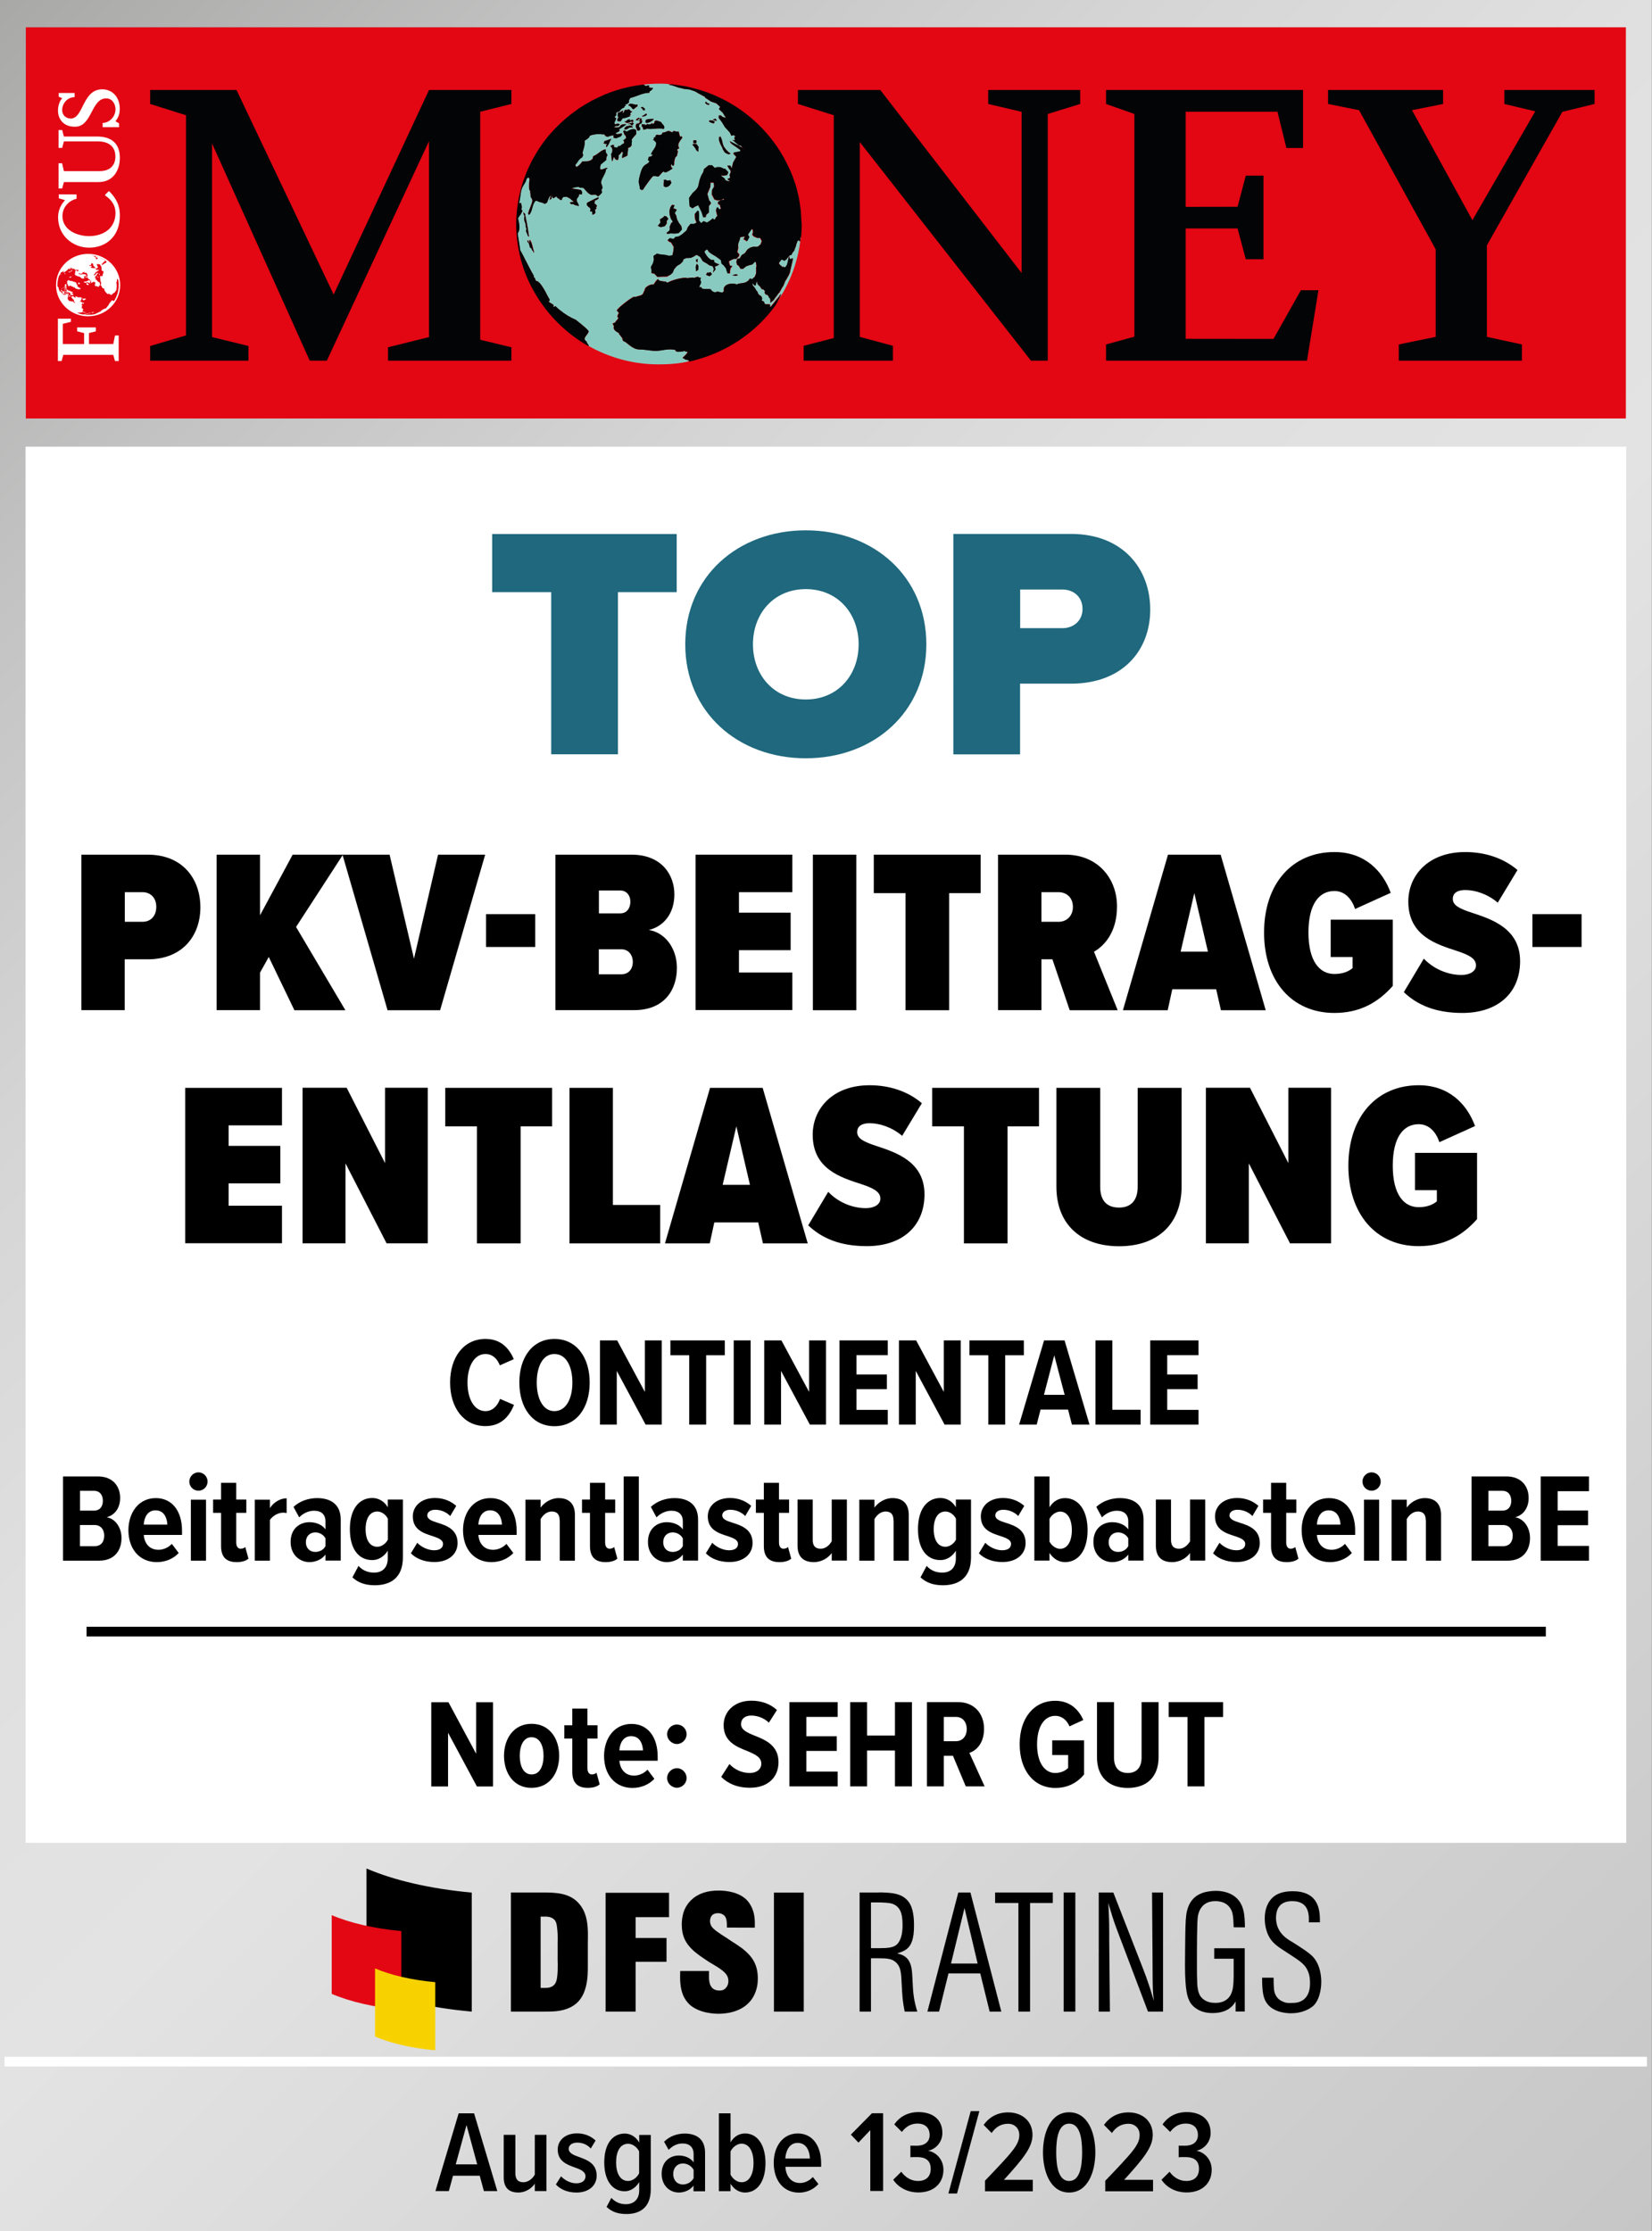 <?xml version="1.0" encoding="utf-8"?>
<!-- Generator: Adobe Illustrator 27.5.0, SVG Export Plug-In . SVG Version: 6.00 Build 0)  -->
<svg version="1.1" xmlns="http://www.w3.org/2000/svg" xmlns:xlink="http://www.w3.org/1999/xlink" x="0px" y="0px"
	 viewBox="0 0 170.08 229.61" style="enable-background:new 0 0 170.08 229.61;" xml:space="preserve">
<rect x="0" y="0" width="170.08" height="229.61" fill="#333333" stroke="none"/>
<style type="text/css">
	.st0{fill:url(#SVGID_1_);}
	.st1{fill:none;stroke:#FFFFFF;}
	.st2{fill:#FFFFFF;}
	.st3{fill-rule:evenodd;clip-rule:evenodd;fill:#E30613;}
	.st4{fill:#89CAC0;}
	.st5{fill:#030405;}
	
		.st6{clip-path:url(#SVGID_00000167397064590114497920000015921996222637104283_);fill:none;stroke:#FFFFFF;stroke-width:0.146;stroke-miterlimit:10;}
	.st7{clip-path:url(#SVGID_00000020365120782185695370000012152273052253406868_);fill:#FFFFFF;}
	.st8{clip-path:url(#SVGID_00000131340050207343740350000001107347093010620081_);fill:#FFFFFF;}
	.st9{fill:#1F687D;}
	.st10{fill-rule:evenodd;clip-rule:evenodd;}
	.st11{fill:#E30613;}
	.st12{fill:#F8D200;}
	.st13{fill:none;stroke:#000000;}
</style>
<g id="Ebene_13">
</g>
<g id="Ebene_8_Kopie_2">
</g>
<g id="Ebene_11">
</g>
<g id="Ebene_8_Kopie_Kopie">
</g>
<g id="Ebene_15">
</g>
<g id="Ebene_9">
</g>
<g id="Ebene_8">
</g>
<g id="Ebene_14">
</g>
<g id="Ebene_12">
</g>
<g id="Ebene_10">
</g>
<g id="Vergleich">
	<linearGradient id="SVGID_1_" gradientUnits="userSpaceOnUse" x1="-14.888" y1="14.882" x2="184.954" y2="214.724">
		<stop  offset="0" style="stop-color:#A8A8A7"/>
		<stop  offset="9.336787e-03" style="stop-color:#AAAAA9"/>
		<stop  offset="0.155" style="stop-color:#C3C3C3"/>
		<stop  offset="0.295" style="stop-color:#D5D5D5"/>
		<stop  offset="0.426" style="stop-color:#E0E0E0"/>
		<stop  offset="0.54" style="stop-color:#E3E3E3"/>
		<stop  offset="1" style="stop-color:#C6C6C6"/>
		<stop  offset="1" style="stop-color:#C6C6C6"/>
		<stop  offset="1" style="stop-color:#C6C6C6"/>
		<stop  offset="1" style="stop-color:#C6C6C6"/>
		<stop  offset="1" style="stop-color:#C6C6C6"/>
	</linearGradient>
	<rect x="-0.01" class="st0" width="170.08" height="229.61"/>
	<line class="st1" x1="0.47" y1="212.18" x2="169.56" y2="212.18"/>
	<rect x="2.63" y="45.97" class="st2" width="164.8" height="143.69"/>
	<rect x="2.66" y="2.81" class="st3" width="164.73" height="40.26"/>
	<g>
		<g>
			<g>
				<g>
					<path class="st4" d="M54.98,30.02c-0.04-0.07-0.08-0.14-0.12-0.21C54.89,29.88,54.94,29.95,54.98,30.02z"/>
					<path class="st4" d="M53.47,26.11c-0.03-0.14-0.06-0.28-0.08-0.42C53.41,25.83,53.43,25.97,53.47,26.11z"/>
					<path class="st4" d="M54.3,28.69c-0.03-0.07-0.06-0.14-0.09-0.21C54.25,28.54,54.27,28.62,54.3,28.69z"/>
					<path class="st4" d="M53.24,24.76c-0.02-0.15-0.03-0.3-0.05-0.44C53.2,24.47,53.22,24.62,53.24,24.76z"/>
					<path class="st4" d="M53.87,27.54c-0.05-0.14-0.09-0.27-0.13-0.41C53.78,27.27,53.82,27.41,53.87,27.54z"/>
					<path class="st4" d="M53.13,23.08c0,0.01,0,0.03,0,0.04C53.13,23.11,53.13,23.09,53.13,23.08
						C53.13,23.07,53.13,23.08,53.13,23.08z"/>
					<path class="st4" d="M53.76,18.91c0.06-0.2,0.13-0.39,0.2-0.58C53.89,18.52,53.82,18.71,53.76,18.91z"/>
					<path class="st4" d="M53.42,20.24c0.03-0.15,0.08-0.3,0.11-0.45C53.49,19.94,53.45,20.08,53.42,20.24z"/>
					<path class="st4" d="M53.2,21.63c0.01-0.08,0.03-0.15,0.03-0.23C53.23,21.47,53.21,21.55,53.2,21.63z"/>
					<path class="st4" d="M66.01,12.42l0-0.02c-0.02,0-0.03,0.01-0.05,0.02C65.98,12.42,66,12.42,66.01,12.42z"/>
					<path class="st4" d="M70.83,37.19l0.09-0.11l-0.44-0.1l-0.05-0.08l-0.13-0.03c-0.19-0.05,0.63-0.52,0.42-0.7l-0.14,0.03
						l-0.11-0.09c-0.18,0.06-0.7,0.13-0.87,0.06l-0.1-0.16c-0.83-0.19-1.4,0.14-2.2,0.09c-0.51-0.03-0.95-0.14-1.48-0.14
						c-0.8,0-1.35-0.84-1.65-0.85l-0.1-0.16c0.06-0.07-0.08-0.13-0.02-0.2c-0.14-0.08-0.18-0.26-0.32-0.34l-0.03-0.14
						c-0.26-0.14-0.66-0.35-0.5-0.71c-0.07-0.08-0.13-0.19-0.13-0.29c0.1-0.01,0.22-0.07,0.29-0.13c-0.01-0.08,0.25-0.29,0.29-0.4
						l-0.1-0.16c0.01-0.12,0.07-0.27,0.15-0.36c-0.04-0.09-0.13-0.18-0.21-0.25c0-0.02,0.01-0.04,0.03-0.08h0
						c0.22-0.34,1.55-1.33,1.75-1.36l0.12,0.03c0.23-0.1,0.68-0.13,0.8-0.34c0-0.03,0.01-0.06,0.02-0.09h0.02
						c0.05-0.16,0.16-0.3,0.17-0.46c0.2-0.24,0.56-0.44,0.88-0.39c0.08-0.14,0.31-0.51,0.46-0.56l0.1,0.15
						c0.24,0.05,0.46,0.11,0.7,0.1l0.05,0.08l0.13,0.03c0.36-0.23,1.64-0.61,2.02-0.46c0.18-0.02,0.58-0.1,0.73-0.03
						c0.11-0.05,0.24-0.1,0.36-0.12l0.17,0.11l0.14-0.03l-0.06,0.25l0.08,0.22c-0.01,0.21-0.18,0.35-0.19,0.55l0.2-0.02l0.09,0.15
						c0.18,0.08,0.65,0.02,0.91,0.08c0.06,0.18,0.28,0.3,0.46,0.31l0.22-0.08l0.5,0.12l0.17-0.16c-0.19-0.75,0.89-0.91,1.34-0.68
						c0.22-0.23,0.97,0.03,1.33-0.62l0.25,0.06c0.07-0.07,0.15-0.17,0.24-0.21l0.06-0.14h0l0.09-0.22l0.01-0.33l-0.01-0.26
						l0.04-0.19l-0.05-0.34l-0.05-0.08l-0.06-0.01l-0.26,0.27l-0.28,0.07l-0.36,0.12l-0.32,0.26l-0.26,0l-0.19-0.31l-0.17-0.11
						l-0.07-0.28l0.07-0.31l0.28-0.07l0.19-0.32h0l0.02-0.02l0.31-0.19l0.29-0.4l0.31-0.19l0.28-0.07l0.33,0.01l0.14-0.03l0.25-0.21
						l0.13-0.3l-0.03-0.14l-0.13-0.21h-0.01l-0.01-0.02l-0.27,0l-0.36-0.15l-0.16-0.17l0.07-0.31l-0.02-0.2l-0.11-0.09l-0.2,0.29
						l-0.2,0.29l0.14,0.23l-0.01,0.06l-0.04,0.08h0l-0.18,0.32l-0.17-0.12l-0.18-0.09l0.05-0.12l0.08-0.17l-0.34,0.05l-0.14,0.03
						L76.2,24.5l-0.02,0.1L76,25.09l0.02,0.47l-0.09,0.38l0.21,0.25l-0.02,0.09h0l-0.02,0.09l-0.26,0.27l-0.26,0l-0.29,0.13
						l-0.23,0.14l0.07,0.28l0.04,0.14l0.25,0.06l-0.18,0.22l-0.07,0.31l0.02,0.2l-0.26,0.01l-0.12-0.36l-0.03-0.14l-0.25-0.32
						l-0.22-0.18l-0.05-0.34L74,26.61l-0.28-0.2l-0.17-0.11l-0.05-0.03h-0.01l-0.29-0.18l-0.24-0.18l-0.08-0.16l-0.11-0.09
						l-0.24,0.21l0.03,0.14l0.16,0.25h0l0.03,0.05l0.21,0.25l0.28,0.2l0.2-0.02l0.11,0.09l-0.03,0.13l0.17,0.11l0.36,0.15l-0.16,0.1
						l-0.29,0.13l0.07,0.28l-0.27,0.33l0.09-0.38l-0.13-0.29l-0.31-0.07l-0.28-0.2l-0.41-0.23l-0.14-0.23l-0.15-0.23l-0.25-0.15
						h-0.01l-0.09-0.06l-0.09,0.06h-0.01l-0.21,0.13l-0.29,0.13l-0.47,0.02l-0.29,0.13l-0.04,0.19l-0.26,0.27l-0.39,0.24l-0.27,0.33
						l-0.15,0.36L69,28.29l-0.14,0.09h-0.01l-0.16,0.1l-0.53,0.01l-0.2,0.02l-0.26,0.01l-0.13-0.13h0l-0.19-0.2l-0.31-0.07
						l0.01-0.33l-0.07-0.28l0.23-0.41l0.09-0.38l-0.05-0.34l0.13-0.11h0.01l0.19-0.15l0.38,0.09l0.45,0.04l0.09,0.02h0.02l0.32,0.08
						l0.34-0.05l0.01-0.02h0l0.09-0.41l0.04-0.45l-0.29-0.47l-0.13-0.03l-0.22-0.18l0.24-0.21l0.38,0.09l0.08-0.09h0l0.1-0.12
						l0.34-0.05l0.31-0.19l0.25-0.21l0.25-0.21l0.15-0.36l0.27-0.33l0.33,0.01l0.29-0.13l-0.05-0.15h-0.01l-0.1-0.28l-0.02-0.47
						l0.27-0.33l0.13,0.03l0.04,0.41l-0.01,0.33l0.01,0.27l0.03,0.04h0.02l0.16,0.2l0.23-0.2h0.04l0.33,0.14l0.22-0.14h0.01
						l0.39-0.3l0.1,0.15l0.15-0.1l0.03-0.13l0.17-0.16l-0.07-0.28l-0.07-0.28l0.04-0.19l0.11-0.17l0.21,0.25l0.15-0.1l-0.08-0.22
						l-0.02-0.2l-0.02,0.06l-0.17-0.11l-0.02-0.2l0.15-0.1l0.07-0.04h0.04l-0.04,0l0.08-0.05l0.2-0.02l0.14-0.03l-0.06-0.1
						l-0.23,0.13l-0.35,0.05l-0.36-0.1l-0.27-0.53l0.01-0.06l0.02-0.39l0.21-0.35l-0.03-0.29H73.5l-0.01-0.11l-0.33-0.01l-0.01,0.11
						h0.01l-0.03,0.34l-0.15,0.36l-0.15,0.36l0.2,0.7h0.02l0.02,0.01l0.14,0.23l-0.11,0.17L73,21.17l-0.02,0.39l0.02,0.2l-0.03,0.13
						l-0.25,0.21l-0.06,0.25l-0.26,0.01l-0.15-0.5l-0.18-0.37l-0.18-0.37l-0.29,0.13l-0.31,0.19l-0.28-0.2l-0.04-0.41l-0.01-0.19
						h0.02l-0.02,0l-0.01-0.28l0.29-0.4l0.09-0.11l0.34-0.32l0.2-0.29l0.09-0.37h0l0.01-0.06l0.07-0.31l0.16-0.43l0.21-0.35
						l0.07-0.31l0.25-0.21l0.11-0.09h0.01L72.97,17l0.33,0.01l0.1,0.1h0l0.16,0.16l0.06,0.01l0.22-0.08l0.33,0.01l0.3,0.14
						l0.19,0.04l0.32,0.34l-0.13,0.3l-0.34,0.05l-0.33-0.01l0.4,0.29l0.14,0.23l0.06,0.01l0.37,0.09l-0.27-0.26l0.29-0.13
						l-0.07-0.28l0.13-0.3l-0.04-0.2l-0.12-0.12l-0.16-0.28h0l-0.04-0.07l0.33,0.01l0.02,0.06l0.1,0.23l0.05-0.23h0.01l0.09-0.39
						l0.33-0.58l-0.32-0.34l0.09-0.11l0.62-0.12l0.03-0.13L75.6,15h-0.01l-0.22-0.15l-0.11-0.09l-0.1-0.15l-0.05-0.08l0.77,0.38
						l0.19,0.1h0.01l0.04,0.02l0.11,0.09l0.13,0.03l0.11,0.09l0.2,0.21L76.28,15h-0.01l-0.01-0.01l-0.19-0.05l-0.11-0.09l-0.55-0.46
						l0.13,0.03l0.12,0.03l-0.05-0.35l0.14-0.03l-0.22-0.18l-0.22,0.08l-0.18-0.37l-0.01-0.01h-0.01l-0.46-0.5l-0.33-0.54
						l-0.28-0.37h-0.01L74,12.16l0-0.27l0.2-0.02l0.22,0.18l0.31,0.07l-0.34-0.54l-0.38-0.35L74.14,11l-0.25-0.23h0l-0.13-0.12
						l-0.55-0.19l-0.63-0.41l0.02-0.06l-0.65-0.35L71.54,9.4l-0.55-0.19l-0.51-0.05l-0.63-0.15L69.24,8.8L68.8,8.7l0.34-0.03
						c-0.43-0.04-0.86-0.07-1.29-0.06c-0.53,0-1.05,0.03-1.56,0.09l0,0.05c0.07,0.01,0.15,0.03,0.17,0.11l0.22-0.08l0.19,0.04
						l-0.09,0.11c-0.02-0.01,0.08,0.14,0.44,0.1c0.01,0.11-0.26,0.34-0.35,0.38l-0.03,0.13c-0.73,0.01-1.26,0.37-1.97,0.54
						c0.01,0.11-0.22,0.2-0.1,0.44l-0.15,0.1l-0.01,0.06l-0.28,0.07l0.04,0.03h0l0.07,0.06l-0.16,0.1l-0.03,0.13
						c-0.21,0.03-0.41,0.22-0.49,0.42l-0.2,0.02l-0.15,0.1c0.04,0.07,0.04,0.19,0.01,0.27l-0.17,0.16l0.17,0.11
						c0,0.02-0.01,0.05-0.01,0.07h0.01c-0.04,0.16-0.17,0.3-0.18,0.48l0.11,0.09l0.22-0.08c0.08,0,0.19,0.06,0.24,0.12l-0.23,0.14
						l-0.12-0.03l-0.29,0.13c0.13,0.05,0.46,0.06,0.59,0l0.18-0.22c0.17-0.06,0.37-0.09,0.54-0.07c-0.24,0.21-0.51,0.37-0.78,0.54
						l0.11,0.09c-0.06,0.08-0.15,0.15-0.25,0.2c0,0,0,0-0.01,0h0c-0.07,0.03-0.14,0.06-0.2,0.08l0.17,0.11
						c0.16,0,0.33-0.04,0.48-0.09l0.03,0.14l-0.11,0.17c-0.17,0.08-0.34,0.15-0.51,0.21l-0.25-0.06l0-0.27
						c-0.22,0.04-0.43,0.11-0.64,0.18l-0.24-0.12l0.01-0.06l-0.17-0.11l-0.08,0.05c-0.25-0.12-1.15-0.01-1.35,0.15l-0.03,0.13
						c-0.14,0.13-0.3,0.26-0.48,0.35c0.03,0.19,0.01,0.37-0.03,0.54h0.01c-0.05,0.24-0.14,0.47-0.2,0.72l0.08,0.23l-0.12,0.24
						c-0.4,0.2-0.42,0.49-0.7,0.76l0.06,0.16h0l0.02,0.05c0.05,0,0.1-0.02,0.15-0.05h0.01c0.19-0.12,0.4-0.38,0.5-0.52
						c0.36-0.01,0.8,0.05,1.05-0.28l0.06-0.25c0.47-0.16,0.82-0.67,1.28-0.7l0,0.27l0.19,0.31c-0.08,0.11-0.17,0.37-0.12,0.5
						l-0.57,0.47c-0.02,0.06-0.04,0.14-0.06,0.21h0c-0.02,0.1-0.02,0.21,0.01,0.3c0.29,0.06,0.49-0.18,0.76-0.16l-0.17,0.16
						c-0.05,0.49-0.51,0.95-0.52,1.4c0.01,0.01,0.01,0.03,0.02,0.05h0.01c0.06,0.14,0.1,0.3,0.13,0.44l-0.12,0.24l0.08,0.22
						c-0.11,0.16-0.27,0.32-0.43,0.43l-0.22-0.18c-0.16,0-0.31,0-0.47,0.02c-0.37-0.14-0.56-0.46-0.82-0.72l-0.39-0.02l-0.05-0.08
						c-0.25,0.01-0.54,0.04-0.76,0.16l0.95,0.15l0.14,0.23l-0.06,0.25l-0.25-0.06c0,0.15-0.12,0.38-0.24,0.47l-0.01,0.21h-0.46
						c-0.03-0.03-0.06-0.05-0.09-0.06c-0.01-0.11-0.42-0.29-0.52-0.34c-0.39,0.07-0.23-0.09-0.51,0.26
						c0.03-0.02,0.11-0.04,0.05,0.03c-0.09,0.11-0.25,0-0.31-0.07l-0.03-0.14l-0.03,0.13c-0.3-0.29-0.1-0.31-0.51-0.05l-0.11-0.09
						l0.04-0.19c-0.08,0.09-0.14,0.24-0.15,0.36c-0.05,0-0.29,0.13-0.29,0.13c0.04-0.03,0.09-0.07,0.14-0.09
						c0.02-0.15,0.08-0.32,0.17-0.43c-0.09,0.04-0.17,0.13-0.24,0.2c-0.04,0.12-0.11,0.23-0.15,0.35c-0.02,0.04-0.03,0.09-0.03,0.14
						c-0.06,0.09-0.19,0.2-0.31,0.19c-0.23-0.19-0.55-0.13-0.78-0.32l-0.14,0.03c-0.37,0.38-0.29,1.05-0.66,1.44l-0.09-0.15
						c0.09-0.41,0.39-0.96,0.44-1.33l0,0c0-0.01,0-0.01,0-0.02c-0.03-0.11-0.08-0.26-0.18-0.34c0-0.05-0.04-0.67-0.07-0.72
						l-0.06,0.03c-0.03-0.17-0.04-0.46-0.03-0.72h0c0.01-0.17,0.02-0.33,0.05-0.44c-0.03-0.05-0.08-0.19-0.16-0.17l-0.17,0.16
						c-0.01,0.06-0.02,0.13-0.04,0.19c-0.04,0.09-0.09,0.17-0.13,0.25h0c-0.11,0.18-0.22,0.34-0.31,0.58
						c-0.12,0.35-0.14,0.83-0.21,1.18h0c-0.02,0.1-0.04,0.18-0.07,0.26c0.07,0.02,0.15,0.05,0.2-0.02c0.05,0.21,0.13,0.46,0.04,0.67
						l0.1,0.16c0,0.15-0.15,0.22-0.15,0.36c-0.06,0.02-0.26,0.34-0.29,0.4c0.01,0.09,0.03,0.19,0.05,0.28h0.01
						c0.09,0.43,0.17,0.9-0.1,1.28c0.01,0.08,0.03,0.26,0.07,0.48h0c0.08,0.48,0.18,1.15,0.21,1.41l-0.01-0.14
						c0.03,0.03,0.14,0.22,0.27,0.49h0c0.34,0.64,0.86,1.69,1.01,1.93c0.04,0.06,0.07,0.12,0.1,0.19h0v0v0
						c0.02,0.05,0.02,0.1,0.02,0.16l0.11,0.09c0.01,0.1,0.06,0.22,0.13,0.3c0.3-0.03,0.7,0.65,1.01,1.21h-0.01
						c0.17,0.32,0.32,0.61,0.39,0.7l-0.03,0.13c-0.07-0.02-0.08,0.08-0.03,0.13c0.09,0.07,0.25,0.14,0.35,0.21L57,31.4l-0.04,0.19
						c0.07-0.01,0.16-0.03,0.22-0.08c0.14,0.14,0.29,0.27,0.44,0.4h0.01c0.5,0.42,1.06,0.76,1.67,1.02
						c0.01,0.03,1.09,0.81,1.31,1.17c-0.11,0.46-0.76,0.71-0.19,1.08l-0.02,0.06c0.04,0.06,0.18,0.25,0.19,0.31
						c0,0.02,0,0.03,0,0.05c2.14,1.21,4.61,1.91,7.23,1.9c0.88,0,1.75-0.05,2.59-0.2c0.18-0.03,0.36-0.08,0.54-0.12
						c0-0.01,0-0.02,0.01-0.02L70.83,37.19z M75.67,28.25l0.14-0.03l0.17,0.11l-0.25,0.06h-0.02l-0.01,0l-0.01,0h-0.02l-0.28-0.07
						L75.67,28.25z M72.81,28.05l0.13,0.03L73.15,28l0.15,0.23l-0.18,0.15h-0.01l-0.06,0.05l-0.12-0.05h-0.01l-0.23-0.09
						L72.81,28.05z M71.67,26.73l0.16-0.1l-0.03,0.39l-0.16-0.17L71.67,26.73z M71.68,27.26l0.09-0.11l0.14,0.23l-0.02,0.39
						l-0.23,0.15l-0.04-0.41L71.68,27.26z M74.17,14.04l0.13,0.29l0.03,0.14l0.07,0.28L74.48,15h0.01l0.04,0.11l0.26,0.32l0.27,0.26
						l0.17,0.11l-0.22,0.08l-0.3-0.13l-0.11-0.09l-0.19-0.31l-0.03-0.14l-0.05-0.08L74.26,15h-0.01l-0.12-0.24l-0.12-0.36l0-0.27
						L74.17,14.04z M73.45,12.29l0.22-0.08l0.14,0.23l-0.31-0.07l-0.11-0.09L73.45,12.29z M73.36,12.4l0.24,0.12l-0.11,0.18
						l-0.25-0.06L73,12.52l0.03-0.12L73.36,12.4z M72.68,10.46l0.16,0.17l0.19,0.04l-0.02,0.09h0L73,10.8l-0.12-0.03l-0.01,0h0
						l-0.11-0.02l-0.16-0.17L72.68,10.46z M71.58,14.43l0.13,0.03l0,0.27l-0.33-0.01l0-0.26L71.58,14.43z M71.49,14.79l0.25,0.06
						L71.83,15h0.01l0.09,0.15l-0.03,0.2l0,0.27l-0.17-0.11l-0.19-0.31L71.39,15h-0.01l-0.1-0.13L71.49,14.79z M54.13,23.33
						c0.05-0.11-0.05-0.3-0.06-0.42c-0.03-0.03-0.05-0.09-0.06-0.16h-0.01c-0.03-0.18-0.03-0.43,0.01-0.51
						c-0.08-0.12-0.11-0.27-0.13-0.41c0.02,0.07,0.28,0.2,0.19,0.31c0.01,0.01,0.07,0.27,0.13,0.6h0.01
						c0.11,0.6,0.24,1.42,0.24,1.52l0.05,0.08l-0.13-0.03c0-0.04-0.18-0.48-0.21-0.51l0.06-0.25L54.13,23.33z M54.96,26.03
						c-0.02-0.1-0.09-0.27-0.19-0.31l-0.03-0.14c-0.04-0.04-0.11-0.11-0.17-0.11c-0.04-0.17-0.09-0.52-0.26-0.59l0.04-0.19
						c0.07,0.08,0.1,0.2,0.13,0.29l0.06,0.01c-0.05-0.09-0.03-0.24,0.01-0.33c0.25,0.27,0.3,0.89,0.44,1.23L54.96,26.03z M59.01,21
						l-0.2,0.02l-0.16-0.17c0.08-0.04,0.31-0.08,0.4-0.04c-0.02-0.06-0.06-0.12-0.12-0.17h0.46l0,0.12c0.1,0.11,0.19,0.3,0.19,0.45
						C59.39,21.14,59.16,21.14,59.01,21z M61.41,21.46l-0.17,0.16c0.07,0.06,0.07,0.2,0.07,0.28c-0.06,0.09-0.19,0.2-0.31,0.19
						c0-0.12-0.02-0.24-0.05-0.34l-0.2,0.02l0.06-0.25c-0.08-0.25-0.44-0.22-0.39-0.62c0.04-0.04,0.24-0.14,0.47-0.26l0.38,0
						l-0.07,0.31c0.11,0.04,0.23,0.15,0.27,0.26l-0.09,0.11L61.41,21.46z M61.27,20.63L61.27,20.63l-0.38,0.01
						c0.3-0.15,0.65-0.31,0.72-0.33l0.05,0.08C61.57,20.51,61.41,20.61,61.27,20.63z M68.44,23.28l-0.42,0.1l-0.3-0.14L68,22.91
						l-0.02-0.15h-0.01l-0.03-0.18l0.31-0.19l0.17-0.16l0.19,0.04l0.21,0.25l-0.18,0.22v0.01h0.01l0.01,0.25L68.44,23.28z
						 M68.33,18.88l0-0.04l0.03-0.13l-0.02-0.2l0.2-0.02l0.11,0.09l0.26,0L69,18.53l0.13,0.29l-0.04,0.05l-0.16,0.23l-0.23,0.14
						l-0.2,0.02l-0.17-0.11L68.33,18.88L68.33,18.88z M70.02,23.84L69.85,24l-0.4,0.04l-0.39-0.02l-0.34,0.05l-0.11-0.09l0.32-0.26
						l0.03-0.13l-0.01-0.27l0.15-0.36l0.17-0.16l-0.03-0.05h-0.01l-0.16-0.25l-0.12-0.36l-0.04-0.41l0.09-0.38l0.2-0.29l0.06,0.01
						l0.19,0.04l-0.14,0.3l0.36,0.15l-0.21,0.35l0.14,0.23l0.1,0.42l0.07,0.15h0.01l0.1,0.21l0.26,0.32l0.05,0.34L70.02,23.84z
						 M69.14,13.59h0.01c0.01,0.01,0.03,0.02,0.04,0.02l0.04-0.02l0.11-0.07l0.01-0.06c0.15,0.04,0.37,0.13,0.52,0.05l0.02,0.08
						h0.01l0.12,0.48c0.05-0.03,0.15-0.05,0.2-0.02l0.03,0.14c-0.17,0.21-0.43,0.52-0.41,0.81h0.01c0.01,0.08,0.04,0.17,0.1,0.24
						l-0.23,0.14l0.08,0.22l-0.1,0.44l-0.17,0.16c-0.05,0.23-0.15,0.47-0.1,0.71l-0.11,0.17l-0.11-0.09l-0.03-0.14l-0.1,0.18
						c0,0.03,0.01,0.06,0.02,0.09c0.03,0.09,0.09,0.18,0.17,0.21c-0.2,0.12-0.59,0.43-0.82,0.4l-0.11-0.09
						c-0.26,0.13-0.4,0.47-0.58,0.53c-0.17-0.04-0.33-0.09-0.51-0.05c-0.07,0.04-0.35,0.4-0.6,0.75h0c-0.21,0.29-0.4,0.57-0.44,0.65
						l-0.14,0.03l-0.17-0.11c-0.01-0.27-0.07-0.41-0.1-0.57h-0.01c-0.03-0.15-0.03-0.32,0.05-0.62c0.15-0.66,0.29-0.97,0.43-1.14
						h0.01c0.2-0.25,0.4-0.19,0.61-0.53l-0.17-0.11l0.09-0.34l0.25-0.04l0.18-0.16l-0.19-0.04c0-0.21,0.35-0.56,0.48-0.89h-0.01
						c0.05-0.14,0.07-0.27,0.01-0.39c-0.06-0.04-0.13-0.1-0.16-0.17l-0.12-0.03l0.11-0.17l-0.05-0.08l0.22-0.08l-0.05-0.08
						l0.09-0.11c0.2-0.11,0.33,0.13,0.62-0.12l0.03-0.13c0.14,0,0.23-0.03,0.31-0.06C68.75,13.51,68.79,13.38,69.14,13.59z
						 M68.05,12.56c0.09,0.21,0.44,0.39,0.31,0.67l-0.08,0.05c-0.37-0.18-1.33,0.1-1.64-0.05c-0.11,0.05-0.23,0.1-0.36,0.12
						l-0.11-0.09l0.03-0.13l-0.11-0.09c-0.04-0.07-0.04-0.19-0.01-0.27c0.11,0.05,0.27,0.05,0.39,0.02l-0.15,0.1l0.2-0.02l0.09-0.11
						c0.11,0.05,0.27,0.05,0.39,0.02l0.09-0.11l0.11,0.09l0.15-0.1C67.36,12.2,67.84,12.51,68.05,12.56z M67.32,12.23
						c-0.13,0.24-0.55,0.44-0.82,0.41C66.24,12.12,67.17,12.27,67.32,12.23z M66.6,11.79c-0.06,0.15-0.37,0.22-0.51,0.21l0.09-0.11
						l0.14-0.03C66.37,11.77,66.55,11.59,66.6,11.79z M66.19,11c0.02,0.09,0.15,0.15,0.22,0.18l-0.04,0.19
						c-0.08,0-0.18-0.06-0.24-0.12l0.02-0.06l-0.17-0.11C66.03,11.03,66.12,11.01,66.19,11z M65.78,12.1l0.05,0.08h0h0.02l0.01,0
						c0.03-0.01,0.05-0.03,0.07-0.04c0,0.01,0.01,0.03,0.02,0.04h0.01c0.02,0.02,0.04,0.04,0.07,0.04l0.08,0.02l-0.07,0.05
						l-0.03,0.11c0.04-0.01,0.07-0.02,0.1-0.02l-0.07,0.31l-0.22,0.08l-0.06,0.25l0.11,0.09c0.04,0.07,0.04,0.19,0,0.27l-0.22,0.08
						c-0.13-0.2-0.34-0.55-0.09-0.75l0.2-0.02c0.06-0.05,0.12-0.15,0.12-0.24c0.02-0.02,0.04-0.03,0.07-0.04
						c-0.1,0.02-0.22,0.01-0.32-0.02h0l-0.19-0.04l0.09-0.11l0.08-0.05l0.02-0.01h0L65.78,12.1z M64.73,10.77L64.73,10.77l0.01-0.02
						l0.22-0.08l0.43,0.1h0l0.13,0.03c0-0.02,0.01-0.03,0.03-0.03h0.06c0.03,0.01,0.04,0.03,0.04,0.06l-0.03,0.13
						c-0.12,0.07-0.25,0.14-0.32,0.26l-0.14,0.03c-0.09-0.14-0.26-0.37-0.44-0.37L64.73,10.77z M63.92,12.46
						c-0.13,0.01-0.32,0.07-0.38-0.09c0-0.06,0.03-0.13,0.06-0.19H63.6c0.02-0.04,0.05-0.07,0.07-0.11
						c-0.17-0.27,0.02-0.28-0.09-0.48c0.2,0.02,0.36-0.11,0.51-0.21l0.06,0.01l-0.06,0.25l0.15-0.1c0-0.08,0.06-0.19,0.12-0.24
						l0.14-0.03l-0.03,0.13l0.09-0.11c0.07-0.04,0.19-0.04,0.27-0.01c0.04,0.11,0.17,0.2,0.28,0.2c-0.09,0.04-0.2,0.12-0.24,0.21
						c0.01,0.04,0.06,0.1,0.11,0.09c-0.07,0.04-0.16,0.07-0.25,0.08c0.06,0,0.11,0.01,0.16,0.03l-0.01,0.06
						c-0.26,0.1-0.5,0.21-0.77,0.22l0,0h0C64.04,12.26,63.97,12.36,63.92,12.46z M64.3,12.53c0.1-0.02,0.27-0.09,0.31-0.19
						l0.28-0.07l-0.09,0.11c0.09,0.05,0.25-0.03,0.34-0.05l0.1,0.16l-0.15,0.1l-0.11-0.09c-0.11,0.08-0.24,0.14-0.37,0.18
						C64.5,12.66,64.38,12.59,64.3,12.53z M65.25,12.71l-0.09,0.11l-0.09,0.11l-0.11-0.09l-0.11-0.09l-0.14,0.03l-0.06-0.01
						l0.22-0.08L65,12.65l0.14-0.03L65.25,12.71z M64.38,13.08l0.15-0.1l0.2-0.02l0.08-0.05l0.12,0.03L65,12.96l0.17,0.11
						l-0.08,0.05l-0.27,0.01l-0.31,0.19l-0.2,0.02l-0.05-0.08L64.38,13.08z M62.43,15.15l-0.03-0.14L62.4,15h-0.01l0.1-0.16
						l-0.38-0.09c0.07-0.05,0.12-0.15,0.12-0.24c0.24-0.04,0.48-0.16,0.71-0.23c-0.18,0.25-0.21,0.49-0.38,0.72h0.01
						C62.53,15.05,62.48,15.1,62.43,15.15z M62.91,15.86c0.19-0.23,0.21-0.65-0.08-0.81L62.91,15h0l0.15-0.09l0.19,0.04L63.22,15
						h0.01l-0.08,0.13l0.38,0.09l0.11-0.17l0.2-0.02c0.01-0.01,0.01-0.01,0.02-0.02h0c0.11-0.08,0.22-0.21,0.36-0.22l0.04-0.19
						l-0.1-0.15c0.12-0.06,0.23-0.16,0.32-0.26c-0.05-0.06-0.07-0.15-0.08-0.22l-0.11-0.09c-0.02-0.1-0.08-0.18-0.11-0.28h-0.01
						c-0.01-0.02-0.01-0.04-0.01-0.06c0-0.09,0.25-0.16,0.2-0.03l0.19,0.04c0.21-0.16,0.75-0.4,0.95-0.11
						c-0.02,0.04-0.02,0.1-0.02,0.16h0.01c0,0.1,0.02,0.19-0.01,0.23c-0.16,0.2-0.31,0.32-0.46,0.56c0.08,0.16-0.04,0.35,0.01,0.53
						c-0.01,0.03-0.03,0.07-0.05,0.1H65c-0.08,0.11-0.22,0.2-0.35,0.21c0.06,0.24-0.07,0.52-0.05,0.78
						c-0.16,0.13-0.37,0.15-0.53,0.28c-0.05-0.2,0.03-0.39,0.07-0.58l-0.11-0.09c-0.08,0.1-0.24,0.35-0.35,0.38
						c0.04,0.15,0.03,0.4-0.12,0.5l-0.24-0.12l-0.03-0.14l-0.13-0.03c-0.01,0.14-0.07,0.32-0.16,0.43
						C63,16.37,62.94,16.11,62.91,15.86z"/>
					<path class="st4" d="M71.79,36.98c-0.08,0.02-0.16,0.04-0.25,0.07C71.63,37.02,71.71,37,71.79,36.98z"/>
					<path class="st4" d="M65.88,12.26l0.08-0.05l-0.06-0.01l-0.03-0.01c-0.09,0.06-0.18,0.11-0.24,0.21
						c0.01,0.01,0.02,0.01,0.03,0.01l0.2-0.02L65.88,12.26z"/>
					<path class="st4" d="M82.39,24.5l-0.02,0.08l0.03,0.14l-0.09,0.11l-0.05-0.08l-0.05-0.08l-0.01,0.06l-0.02,0.06l-0.05-0.08
						L82,25.09l-0.04,0.19l-0.16,0.42l-0.01,0.06l-0.18,0.22l-0.12,0.24l-0.14,0.03l-0.01,0.01h-0.01l-0.15,0.14l-0.2,0.28
						l-0.23,0.15l-0.17-0.11l-0.12-0.01L80.23,27l-0.02,0.12l0.05,0.08l0.16,0.17l0.06,0.01l0.1,0.15l0.09-0.11l0.05,0.08l0.13,0.03
						l0.2-0.29l0.1-0.44l0.1-0.44l0.07,0.28l0.13,0.03l0.15-0.1l0.05,0.08l-0.1,0.44l-0.1,0.44l-0.03,0.13l-0.1,0.44l-0.13,0.28h0
						l-0.01,0.01l-0.23,0.41l-0.09,0.11l-0.16,0.43l-0.21,0.35l-0.23,0.41l-0.03,0.04H80.2l-0.26,0.36l-0.09,0.11l-0.2,0.29
						l-0.32,0.26l-0.01,0.06l0-0.27l-0.02-0.2l-0.16-0.17l0.02-0.06l-0.16-0.17L78.8,30.3l0.01-0.06l-0.11-0.09l0,0h0.01l0.04-0.19
						l-0.16-0.17l-0.19-0.04l-0.14-0.23L78,29.25l-0.12-0.36l-0.1,0.44l-0.08,0.05c-0.11-0.07-0.16-0.19-0.27-0.26l0.07,0.28
						c0.17,0.11,0.29,0.38,0.4,0.56l0.06,0.01c0.01,0.06,0.03,0.11,0.05,0.17l-0.01,0c0.04,0.07,0.08,0.13,0.13,0.2
						c0.22,0.05,0.39,0.28,0.27,0.53l0.05,0.08c0.33,0.08,0.1,0.16,0.32,0.34c0.03,0.03,0.71-0.09,0.45,0.19
						c0.03,0.03,0.08,0.12,0.16,0.02l0.27-0.33c0.13-0.16,0.22-0.3,0.36-0.45l0.18-0.22l0.11-0.17l0.06-0.08l0.03-0.04l-0.02,0.08
						l-0.02,0.08c-0.01,0.05-0.02,0.08-0.05,0.12c-0.07,0.08-0.06,0.16-0.12,0.24c-0.09,0.11-0.11,0.25-0.2,0.37
						c-0.02,0.02-0.04,0.06-0.06,0.1c1.39-1.98,2.29-4.32,2.52-6.84l-0.03-0.04L82.39,24.5z"/>
					<path class="st4" d="M54.22,17.64c0.09-0.22,0.2-0.44,0.3-0.65C54.42,17.2,54.31,17.42,54.22,17.64z"/>
					<path class="st4" d="M73.02,36.58c-0.07,0.03-0.15,0.06-0.22,0.08C72.87,36.64,72.94,36.61,73.02,36.58z"/>
					<path class="st4" d="M75.22,35.54c-0.01,0.01-0.03,0.02-0.04,0.03C75.19,35.56,75.2,35.55,75.22,35.54z"/>
					<path class="st4" d="M74.16,36.09c-0.05,0.02-0.1,0.05-0.15,0.07C74.06,36.14,74.11,36.12,74.16,36.09z"/>
					<path class="st4" d="M54.79,16.43c0.12-0.23,0.26-0.46,0.4-0.69C55.05,15.97,54.92,16.2,54.79,16.43z"/>
					<path class="st4" d="M70.61,8.88c0.21,0.04,0.41,0.1,0.61,0.15C71.02,8.98,70.82,8.92,70.61,8.88z"/>
					<path class="st4" d="M80.64,16.13c0.02,0.04,0.05,0.09,0.07,0.13C80.69,16.22,80.66,16.18,80.64,16.13z"/>
					<path class="st4" d="M81.22,17.28c0.05,0.1,0.1,0.2,0.14,0.3C81.32,17.48,81.27,17.38,81.22,17.28z"/>
					<path class="st4" d="M72.02,9.23c0.12,0.04,0.24,0.08,0.36,0.12C72.26,9.32,72.14,9.27,72.02,9.23z"/>
					<path class="st4" d="M73.4,9.73c0.05,0.02,0.09,0.04,0.14,0.06C73.49,9.77,73.45,9.75,73.4,9.73z"/>
					<path class="st4" d="M81.7,18.45c0.06,0.16,0.12,0.32,0.17,0.48C81.82,18.77,81.75,18.61,81.7,18.45z"/>
					<path class="st4" d="M82.52,23.08c0-0.2-0.02-0.39-0.03-0.59c0.01,0.21,0.03,0.42,0.03,0.63
						C82.52,23.11,82.52,23.09,82.52,23.08z"/>
					<path class="st4" d="M82.33,20.95c0.04,0.25,0.09,0.51,0.11,0.77C82.42,21.46,82.37,21.2,82.33,20.95z"/>
					<path class="st4" d="M82.07,19.67c0.06,0.22,0.12,0.43,0.16,0.65C82.18,20.1,82.12,19.88,82.07,19.67z"/>
					<path class="st4" d="M69.2,8.67c0.28,0.03,0.55,0.07,0.82,0.12C69.75,8.75,69.48,8.7,69.2,8.67z"/>
					<path class="st4" d="M56.25,14.21c0.18-0.22,0.36-0.44,0.56-0.66C56.61,13.77,56.43,13.99,56.25,14.21z"/>
					<path class="st4" d="M57.13,13.2c0.2-0.21,0.4-0.41,0.61-0.6C57.53,12.8,57.33,13,57.13,13.2z"/>
					<path class="st4" d="M55.47,15.29c0.15-0.23,0.32-0.46,0.48-0.69C55.79,14.83,55.62,15.06,55.47,15.29z"/>
					<path class="st4" d="M58.12,12.26c0.2-0.18,0.41-0.35,0.62-0.52C58.53,11.91,58.33,12.08,58.12,12.26z"/>
					<path class="st4" d="M61.83,9.9c0.12-0.05,0.24-0.11,0.37-0.17C62.07,9.78,61.95,9.84,61.83,9.9z"/>
					<path class="st4" d="M59.22,11.39c0.2-0.14,0.4-0.28,0.6-0.42C59.62,11.11,59.42,11.25,59.22,11.39z"/>
					<path class="st4" d="M60.45,10.6c0.17-0.1,0.35-0.2,0.53-0.3C60.8,10.4,60.63,10.5,60.45,10.6z"/>
					<path class="st4" d="M63.43,9.29c0.02-0.01,0.04-0.01,0.05-0.02C63.46,9.27,63.45,9.28,63.43,9.29z"/>
					<path class="st5" d="M62.95,14.28c-0.23,0.07-0.48,0.19-0.71,0.23c0,0.08-0.06,0.19-0.12,0.24l0.38,0.09L62.39,15h0.01
						l-0.01,0.01l0.03,0.14c0.06-0.05,0.11-0.1,0.15-0.15h-0.01C62.74,14.77,62.77,14.53,62.95,14.28z"/>
					<path class="st5" d="M82.49,22.49c-0.01-0.26-0.02-0.52-0.04-0.78c-0.03-0.26-0.07-0.51-0.11-0.77
						c-0.03-0.21-0.06-0.42-0.1-0.63c-0.05-0.22-0.11-0.44-0.16-0.65c-0.06-0.25-0.12-0.49-0.2-0.73c-0.05-0.16-0.11-0.32-0.17-0.48
						c-0.1-0.29-0.21-0.59-0.34-0.87c-0.04-0.1-0.09-0.2-0.14-0.3c-0.16-0.34-0.33-0.68-0.51-1.01c-0.02-0.04-0.05-0.09-0.07-0.13
						c-1.59-2.81-4.1-5.06-7.1-6.34c-0.05-0.02-0.09-0.04-0.14-0.06c-0.33-0.14-0.67-0.26-1.02-0.37c-0.12-0.04-0.24-0.09-0.36-0.12
						c-0.26-0.08-0.53-0.14-0.8-0.21c-0.2-0.05-0.4-0.11-0.61-0.15c-0.19-0.04-0.39-0.06-0.59-0.09c-0.27-0.04-0.54-0.09-0.82-0.12
						c-0.01,0-0.02,0-0.04-0.01l-0.03,0L68.8,8.7l0.44,0.1l0.61,0.21l0.63,0.15l0.51,0.05l0.55,0.19l0.41,0.23l0.65,0.35l-0.02,0.06
						l0.63,0.41l0.55,0.19l0.13,0.12h0L74.14,11l-0.12,0.24l0.38,0.35l0.34,0.54l-0.31-0.07l-0.22-0.18L74,11.89l0,0.27l0.02,0.03
						h0.01l0.28,0.37l0.33,0.54l0.46,0.5h0.01l0.01,0.01l0.18,0.37l0.22-0.08l0.22,0.18l-0.14,0.03l0.05,0.35l-0.12-0.03l-0.13-0.03
						l0.55,0.46l0.11,0.09l0.19,0.05L76.27,15h0.01l0.39,0.44l-0.2-0.21l-0.11-0.09l-0.13-0.03l-0.11-0.09L76.09,15h-0.01l-0.19-0.1
						l-0.77-0.38l0.05,0.08l0.1,0.15l0.11,0.09L75.59,15h0.01l0.63,0.44l-0.03,0.13l-0.62,0.12l-0.09,0.11l0.32,0.34l-0.33,0.58
						l-0.09,0.39h-0.01l-0.05,0.23l-0.1-0.23l-0.02-0.06l-0.33-0.01l0.04,0.07h0l0.16,0.28l0.12,0.12l0.04,0.2l-0.13,0.3l0.07,0.28
						l-0.29,0.13l0.27,0.26l-0.37-0.09l-0.06-0.01l-0.14-0.23l-0.4-0.29l0.33,0.01l0.34-0.05l0.13-0.3l-0.32-0.34l-0.19-0.04
						l-0.3-0.14l-0.33-0.01l-0.22,0.08l-0.06-0.01l-0.16-0.16h0l-0.1-0.1L72.97,17l-0.13,0.11h-0.01l-0.11,0.09l-0.25,0.21
						l-0.07,0.31l-0.21,0.35l-0.16,0.43l-0.07,0.31l-0.01,0.06h0l-0.09,0.37l-0.2,0.29l-0.34,0.32l-0.09,0.11l-0.29,0.4l0.01,0.28
						l0.02,0h-0.02l0.01,0.19l0.04,0.41l0.28,0.2l0.31-0.19l0.29-0.13l0.18,0.37l0.18,0.37l0.15,0.5l0.26-0.01l0.06-0.25l0.25-0.21
						L73,21.77l-0.02-0.2L73,21.17l0.09-0.11l0.11-0.17l-0.14-0.23l-0.02-0.01h-0.02l-0.2-0.7l0.15-0.36l0.15-0.36l0.03-0.34h-0.01
						l0.01-0.11l0.33,0.01l0.01,0.11h0.01l0.03,0.29l-0.21,0.35l-0.02,0.39l-0.01,0.06l0.27,0.53l0.36,0.1l0.35-0.05l0.23-0.13
						l0.06,0.1l-0.14,0.03l-0.2,0.02l-0.08,0.05l0.04,0h-0.04l-0.07,0.04l-0.15,0.1l0.02,0.2l0.17,0.11l0.02-0.06l0.02,0.2
						l0.08,0.22l-0.15,0.1l-0.21-0.25l-0.11,0.17l-0.04,0.19l0.07,0.28l0.07,0.28l-0.17,0.16l-0.03,0.13l-0.15,0.1l-0.1-0.15
						l-0.39,0.3h-0.01l-0.22,0.14l-0.33-0.14h-0.04l-0.23,0.2l-0.16-0.2h-0.02l-0.03-0.04l-0.01-0.27l0.01-0.33l-0.04-0.41
						l-0.13-0.03l-0.27,0.33l0.02,0.47l0.1,0.28h0.01l0.05,0.15l-0.29,0.13l-0.33-0.01l-0.27,0.33l-0.15,0.36l-0.25,0.21l-0.25,0.21
						l-0.31,0.19l-0.34,0.05l-0.1,0.12h0l-0.08,0.09l-0.38-0.09l-0.24,0.21l0.22,0.18l0.13,0.03l0.29,0.47l-0.04,0.45l-0.09,0.41h0
						l-0.01,0.02l-0.34,0.05l-0.32-0.08h-0.02l-0.09-0.02l-0.45-0.04l-0.38-0.09l-0.19,0.15H67.4l-0.13,0.11l0.05,0.34l-0.09,0.38
						l-0.23,0.41l0.07,0.28l-0.01,0.33l0.31,0.07l0.19,0.2h0l0.13,0.13l0.26-0.01l0.2-0.02l0.53-0.01l0.16-0.1h0.01L69,28.29
						l0.25-0.21l0.15-0.36l0.27-0.33l0.39-0.24l0.26-0.27l0.04-0.19l0.29-0.13l0.47-0.02l0.29-0.13l0.21-0.13h0.01l0.09-0.06
						l0.09,0.06h0.01l0.25,0.15l0.15,0.23l0.14,0.23l0.41,0.23l0.28,0.2l0.31,0.07l0.13,0.29l-0.09,0.38l0.27-0.33l-0.07-0.28
						l0.29-0.13l0.16-0.1l-0.36-0.15l-0.17-0.11l0.03-0.13l-0.11-0.09l-0.2,0.02l-0.28-0.2l-0.21-0.25l-0.03-0.05h0l-0.16-0.25
						l-0.03-0.14l0.24-0.21l0.11,0.09l0.08,0.16l0.24,0.18l0.29,0.18h0.01l0.05,0.03l0.17,0.11l0.28,0.2l0.22,0.18l0.05,0.34
						l0.22,0.18l0.25,0.32l0.03,0.14l0.12,0.36l0.26-0.01l-0.02-0.2l0.07-0.31l0.18-0.22l-0.25-0.06l-0.04-0.14l-0.07-0.28
						l0.23-0.14l0.29-0.13l0.26,0l0.26-0.27l0.02-0.09h0l0.02-0.09l-0.21-0.25l0.09-0.38L76,25.09l0.18-0.49l0.02-0.1l0.02-0.09
						l0.14-0.03l0.34-0.05l-0.08,0.17l-0.05,0.12l0.18,0.09l0.17,0.12l0.18-0.32h0l0.04-0.08l0.01-0.06l-0.14-0.23l0.2-0.29
						l0.2-0.29l0.11,0.09l0.02,0.2l-0.07,0.31l0.16,0.17l0.36,0.15l0.27,0l0.01,0.02h0.01l0.13,0.21l0.03,0.14l-0.13,0.3l-0.25,0.21
						L77.9,25.4l-0.33-0.01l-0.28,0.07l-0.31,0.19l-0.29,0.4l-0.31,0.19l-0.02,0.02h0l-0.19,0.32l-0.28,0.07l-0.07,0.31l0.07,0.28
						l0.17,0.11l0.19,0.31l0.26,0l0.32-0.26l0.36-0.12l0.28-0.07l0.26-0.27l0.06,0.01l0.05,0.08l0.05,0.34l-0.04,0.19l0.01,0.26
						l-0.01,0.33l-0.09,0.22h0l-0.06,0.14c-0.09,0.04-0.18,0.13-0.24,0.21l-0.25-0.06c-0.36,0.65-1.11,0.39-1.33,0.62
						c-0.46-0.22-1.53-0.07-1.34,0.68l-0.17,0.16l-0.5-0.12l-0.22,0.08c-0.18-0.01-0.4-0.13-0.46-0.31
						c-0.25-0.06-0.73,0.01-0.91-0.08l-0.09-0.15L72,29.58c0.01-0.2,0.18-0.35,0.19-0.55l-0.08-0.22l0.06-0.25l-0.14,0.03
						l-0.17-0.11c-0.12,0.02-0.24,0.07-0.36,0.12c-0.15-0.07-0.56,0.01-0.73,0.03c-0.37-0.15-1.66,0.23-2.02,0.46l-0.13-0.03
						l-0.05-0.08c-0.24,0.01-0.47-0.04-0.7-0.1l-0.1-0.15c-0.14,0.05-0.38,0.42-0.46,0.56c-0.32-0.05-0.68,0.15-0.88,0.39
						c-0.01,0.16-0.13,0.3-0.17,0.46h-0.02c-0.01,0.03-0.02,0.06-0.02,0.09c-0.12,0.21-0.57,0.24-0.8,0.34l-0.12-0.03
						c-0.2,0.03-1.53,1.02-1.75,1.36h0c-0.02,0.03-0.03,0.06-0.03,0.08c0.07,0.07,0.17,0.15,0.21,0.25
						c-0.08,0.1-0.14,0.24-0.15,0.36l0.1,0.16c-0.05,0.11-0.3,0.31-0.29,0.4c-0.08,0.07-0.19,0.12-0.29,0.13
						c0.01,0.1,0.06,0.22,0.13,0.29c-0.16,0.36,0.23,0.57,0.5,0.71l0.03,0.14c0.14,0.08,0.17,0.26,0.32,0.34
						c-0.06,0.07,0.08,0.13,0.02,0.2l0.1,0.16c0.3,0.01,0.85,0.85,1.65,0.85c0.53,0,0.97,0.11,1.48,0.14
						c0.8,0.05,1.36-0.28,2.2-0.09l0.1,0.16c0.17,0.07,0.69,0,0.87-0.06l0.11,0.09l0.14-0.03c0.21,0.17-0.62,0.65-0.42,0.7
						l0.13,0.03l0.05,0.08l0.44,0.1l-0.09,0.11l0.14-0.03c0,0,0,0.01-0.01,0.02c0,0.01-0.01,0.01-0.01,0.03
						c0.2-0.04,0.39-0.11,0.59-0.16c0.08-0.02,0.17-0.04,0.25-0.07c0.34-0.09,0.67-0.2,1-0.32c0.07-0.03,0.15-0.05,0.22-0.08
						c0.34-0.13,0.67-0.26,0.99-0.41c0.05-0.02,0.1-0.05,0.15-0.07c0.34-0.16,0.68-0.34,1.01-0.52c0.01-0.01,0.03-0.02,0.04-0.03
						c1.85-1.06,3.45-2.5,4.67-4.22c0.02-0.04,0.04-0.08,0.05-0.11c0.02-0.04,0.04-0.08,0.06-0.1c0.08-0.12,0.11-0.26,0.2-0.37
						c0.06-0.07,0.05-0.15,0.12-0.24c0.03-0.04,0.04-0.07,0.05-0.12l0.02-0.08l0.02-0.08l-0.03,0.04l-0.06,0.08l-0.11,0.17
						l-0.18,0.22c-0.14,0.15-0.24,0.29-0.36,0.45l-0.27,0.33c-0.08,0.1-0.13,0.01-0.16-0.02c0.25-0.28-0.42-0.16-0.45-0.19
						c-0.21-0.18,0.02-0.26-0.32-0.34l-0.05-0.08c0.12-0.25-0.05-0.47-0.27-0.53c-0.04-0.07-0.09-0.13-0.13-0.2l0.01,0
						c-0.03-0.05-0.05-0.11-0.05-0.17l-0.06-0.01c-0.11-0.17-0.23-0.45-0.4-0.56l-0.07-0.28c0.11,0.07,0.16,0.19,0.27,0.26
						l0.08-0.05l0.1-0.44L78,29.25l0.27,0.26l0.14,0.23l0.19,0.04l0.16,0.17l-0.04,0.19h-0.01l0,0l0.11,0.09L78.8,30.3l0.19,0.04
						l0.16,0.17l-0.02,0.06l0.16,0.17l0.02,0.2l0,0.27l0.01-0.06l0.32-0.26l0.2-0.29l0.09-0.11l0.26-0.36h0.02l0.03-0.04l0.23-0.41
						l0.21-0.35l0.16-0.43l0.09-0.11l0.23-0.41l0.01-0.01h0l0.13-0.28l0.1-0.44l0.03-0.13l0.1-0.44l0.1-0.44l-0.05-0.08l-0.15,0.1
						l-0.13-0.03l-0.07-0.28l-0.1,0.44l-0.1,0.44l-0.2,0.29l-0.13-0.03l-0.05-0.08l-0.09,0.11l-0.1-0.15l-0.06-0.01l-0.16-0.17
						l-0.05-0.08L80.23,27l0.22-0.27l0.12,0.01l0.17,0.11l0.23-0.15l0.2-0.28l0.15-0.14h0.01l0.01-0.01l0.14-0.03l0.12-0.24
						l0.18-0.22l0.01-0.06l0.16-0.42L82,25.09l0.15-0.36l0.05,0.08l0.02-0.06l0.01-0.06l0.05,0.08l0.05,0.08l0.09-0.11l-0.03-0.14
						l0.02-0.08l0.04-0.17l0.03,0.04l0,0c0.03-0.4,0.06-0.81,0.06-1.22c0-0.01,0-0.02,0-0.03C82.52,22.91,82.5,22.7,82.49,22.49z"/>
					<path class="st5" d="M63.29,16.22l0.03,0.14l0.24,0.12c0.14-0.1,0.15-0.35,0.12-0.5c0.11-0.04,0.27-0.28,0.35-0.38l0.11,0.09
						c-0.04,0.19-0.12,0.39-0.07,0.58c0.16-0.13,0.37-0.15,0.53-0.28c-0.03-0.27,0.11-0.54,0.05-0.78C64.78,15.2,64.92,15.11,65,15
						h-0.01c0.02-0.03,0.04-0.06,0.05-0.1c-0.04-0.18,0.07-0.37-0.01-0.53c0.15-0.24,0.29-0.36,0.46-0.56
						c0.03-0.03,0.01-0.13,0.01-0.23h-0.01c0-0.06,0-0.12,0.02-0.16c-0.2-0.29-0.74-0.05-0.95,0.11l-0.19-0.04
						c0.05-0.13-0.2-0.06-0.2,0.03c0,0.02,0,0.04,0.01,0.06h0.01c0.02,0.09,0.08,0.18,0.11,0.28l0.11,0.09
						c0.01,0.07,0.03,0.16,0.08,0.22c-0.09,0.1-0.2,0.2-0.32,0.26l0.1,0.15l-0.04,0.19c-0.14,0.01-0.25,0.14-0.36,0.22h0
						c-0.01,0.01-0.01,0.01-0.02,0.02l-0.2,0.02l-0.11,0.17l-0.38-0.09L63.22,15h-0.01l0.03-0.05l-0.19-0.04L62.91,15h0l-0.08,0.05
						c0.29,0.16,0.27,0.58,0.08,0.81c0.02,0.25,0.08,0.51,0.09,0.75c0.1-0.11,0.15-0.28,0.16-0.43L63.29,16.22z"/>
					<polygon class="st5" points="74.14,14.76 74.26,15 74.26,15 74.32,15.13 74.37,15.21 74.41,15.35 74.6,15.66 74.71,15.75 
						75.01,15.89 75.23,15.8 75.05,15.7 74.78,15.44 74.53,15.11 74.49,15 74.48,15 74.4,14.76 74.34,14.48 74.3,14.34 74.17,14.04 
						74.02,14.14 74.02,14.4 					"/>
					<path class="st5" d="M54.36,24.31l0.13,0.03l-0.05-0.08c0-0.1-0.13-0.92-0.24-1.52h-0.01c-0.06-0.33-0.11-0.59-0.13-0.6
						c0.09-0.11-0.18-0.24-0.19-0.31c0.02,0.14,0.05,0.29,0.13,0.41c-0.04,0.09-0.04,0.34-0.01,0.51H54
						c0.02,0.07,0.04,0.13,0.06,0.16c0.01,0.12,0.11,0.3,0.06,0.42l0.08,0.22l-0.06,0.25C54.18,23.83,54.36,24.28,54.36,24.31z"/>
					<polygon class="st5" points="71.39,15 71.54,15.2 71.73,15.51 71.91,15.61 71.9,15.35 71.93,15.15 71.84,15 71.83,15 
						71.74,14.85 71.49,14.79 71.28,14.88 71.38,15 					"/>
					<polygon class="st5" points="71.71,14.73 71.7,14.46 71.58,14.43 71.38,14.46 71.38,14.72 					"/>
					<path class="st5" d="M54.53,25.01l-0.06-0.01c-0.03-0.09-0.06-0.22-0.13-0.29l-0.04,0.19c0.17,0.07,0.22,0.43,0.26,0.59
						c0.06-0.01,0.14,0.07,0.17,0.11l0.03,0.14c0.11,0.04,0.17,0.21,0.19,0.31l0.03-0.12c-0.15-0.34-0.19-0.96-0.44-1.23
						C54.5,24.77,54.49,24.92,54.53,25.01z"/>
					<path class="st5" d="M61.19,20.95l0.07-0.31l-0.38,0c-0.22,0.11-0.42,0.22-0.47,0.26c-0.05,0.39,0.3,0.36,0.39,0.62l-0.06,0.25
						l0.2-0.02c0.04,0.11,0.05,0.23,0.05,0.34c0.12,0.01,0.25-0.11,0.31-0.19c0-0.08,0-0.23-0.07-0.28l0.17-0.16l-0.03-0.14
						l0.09-0.11C61.43,21.1,61.3,20.98,61.19,20.95z"/>
					<path class="st5" d="M60.88,20.64h0.38l0-0.01c0.14-0.02,0.3-0.13,0.39-0.24l-0.05-0.08C61.53,20.32,61.19,20.49,60.88,20.64z"
						/>
					<path class="st5" d="M59.4,20.64h-0.46c0.05,0.05,0.09,0.11,0.12,0.17c-0.09-0.05-0.32-0.01-0.4,0.04l0.16,0.17l0.2-0.02
						c0.16,0.14,0.38,0.14,0.57,0.21c0-0.15-0.09-0.34-0.19-0.45L59.4,20.64z"/>
					<polygon class="st5" points="72.86,10.77 72.86,10.77 72.87,10.77 73,10.8 73,10.77 73.01,10.77 73.03,10.67 72.84,10.63 
						72.68,10.46 72.59,10.57 72.75,10.74 					"/>
					<polygon class="st5" points="72.93,28.38 73.05,28.44 73.11,28.38 73.12,28.38 73.3,28.23 73.15,28 72.94,28.08 72.81,28.05 
						72.69,28.29 72.92,28.38 					"/>
					<polygon class="st5" points="71.82,26.63 71.67,26.73 71.64,26.85 71.8,27.02 					"/>
					<polygon class="st5" points="75.69,28.38 75.7,28.39 75.71,28.38 75.73,28.38 75.98,28.32 75.81,28.22 75.67,28.25 
						75.39,28.32 75.67,28.38 					"/>
					<polygon class="st5" points="73.24,12.64 73.49,12.7 73.59,12.52 73.36,12.4 73.03,12.39 73,12.52 					"/>
					<polygon class="st5" points="71.89,27.77 71.91,27.38 71.77,27.15 71.68,27.26 71.62,27.51 71.66,27.92 					"/>
					<polygon class="st5" points="73.81,12.44 73.67,12.21 73.45,12.29 73.39,12.28 73.5,12.37 					"/>
					<path class="st5" d="M60.4,35.23l0.02-0.06c-0.58-0.37,0.08-0.62,0.19-1.08c-0.22-0.35-1.31-1.13-1.31-1.17
						c-0.6-0.25-1.16-0.6-1.67-1.02h-0.01c-0.15-0.13-0.3-0.26-0.44-0.4c-0.05,0.05-0.14,0.08-0.22,0.08L57,31.4l-0.11-0.09
						c-0.1-0.07-0.26-0.14-0.35-0.21c-0.05-0.04-0.04-0.14,0.03-0.13l0.03-0.13c-0.07-0.09-0.22-0.38-0.39-0.7h0.01
						c-0.31-0.56-0.71-1.24-1.01-1.21c-0.07-0.08-0.12-0.19-0.13-0.3l-0.11-0.09c0.01-0.06,0-0.11-0.02-0.16v0v0h0
						c-0.02-0.07-0.06-0.13-0.1-0.19c-0.15-0.24-0.68-1.29-1.01-1.93h0c-0.14-0.26-0.24-0.45-0.27-0.49l0.01,0.14
						c-0.02-0.26-0.13-0.93-0.21-1.41h0c-0.03-0.22-0.06-0.4-0.07-0.48c0.27-0.37,0.18-0.85,0.1-1.28h-0.01
						c-0.02-0.1-0.04-0.19-0.05-0.28c0.03-0.05,0.23-0.38,0.29-0.4c0-0.15,0.15-0.22,0.15-0.36l-0.1-0.16
						c0.09-0.22,0.01-0.46-0.04-0.67c-0.05,0.07-0.13,0.03-0.2,0.02c0.03-0.07,0.05-0.16,0.07-0.26h0c0.07-0.36,0.09-0.83,0.21-1.18
						c0.08-0.24,0.2-0.41,0.31-0.58h0c0.05-0.08,0.09-0.16,0.13-0.25c0.02-0.05,0.03-0.13,0.04-0.19l0.17-0.16
						c0.08-0.02,0.13,0.12,0.16,0.17c-0.02,0.11-0.04,0.27-0.05,0.44h0c-0.01,0.26,0,0.55,0.03,0.72l0.06-0.03
						c0.02,0.05,0.07,0.67,0.07,0.72c0.09,0.08,0.15,0.22,0.18,0.34c0,0.01,0,0.01,0,0.02l0,0c-0.05,0.38-0.35,0.93-0.44,1.33
						l0.09,0.15c0.38-0.38,0.29-1.05,0.66-1.44l0.14-0.03c0.23,0.19,0.55,0.13,0.78,0.32c0.12,0.01,0.25-0.11,0.31-0.19
						c0-0.05,0.01-0.1,0.03-0.14c0.04-0.12,0.12-0.23,0.15-0.35c0.07-0.07,0.15-0.16,0.24-0.2c-0.1,0.11-0.15,0.29-0.17,0.43
						c-0.05,0.03-0.1,0.06-0.14,0.09c0,0,0.24-0.13,0.29-0.13c0.01-0.12,0.07-0.27,0.15-0.36l-0.04,0.19l0.11,0.09
						c0.42-0.26,0.21-0.23,0.51,0.05l0.03-0.13l0.03,0.14c0.07,0.07,0.23,0.18,0.31,0.07c0.06-0.07-0.02-0.05-0.05-0.03
						c0.29-0.35,0.12-0.19,0.51-0.26c0.1,0.04,0.51,0.23,0.52,0.34c0.03,0.01,0.06,0.03,0.09,0.06h0.46l0.01-0.21
						c0.12-0.09,0.24-0.32,0.24-0.47l0.25,0.06l0.06-0.25l-0.14-0.23l-0.95-0.15c0.22-0.12,0.51-0.14,0.76-0.16l0.05,0.08l0.39,0.02
						c0.27,0.26,0.45,0.58,0.82,0.72c0.15-0.02,0.31-0.03,0.47-0.02l0.22,0.18c0.16-0.11,0.32-0.27,0.43-0.43l-0.08-0.22l0.12-0.24
						c-0.03-0.15-0.07-0.3-0.13-0.44H61.9c-0.01-0.02-0.01-0.03-0.02-0.05c0.01-0.46,0.47-0.91,0.52-1.4l0.17-0.16
						c-0.27-0.03-0.47,0.21-0.76,0.16c-0.03-0.09-0.02-0.2-0.01-0.3h0c0.01-0.08,0.03-0.15,0.06-0.21l0.57-0.47
						c-0.06-0.13,0.04-0.39,0.12-0.5l-0.19-0.31l0-0.27c-0.46,0.03-0.81,0.54-1.28,0.7l-0.06,0.25c-0.25,0.33-0.69,0.28-1.05,0.28
						c-0.1,0.14-0.31,0.4-0.5,0.52h-0.01c-0.05,0.03-0.1,0.05-0.15,0.05l-0.02-0.05h0l-0.06-0.16c0.28-0.27,0.31-0.56,0.7-0.76
						l0.12-0.24l-0.08-0.23c0.06-0.25,0.15-0.49,0.2-0.72h-0.01c0.04-0.17,0.05-0.34,0.03-0.54c0.17-0.09,0.34-0.22,0.48-0.35
						l0.03-0.13c0.21-0.16,1.1-0.27,1.35-0.15l0.08-0.05l0.17,0.11l-0.01,0.06l0.24,0.12c0.21-0.08,0.42-0.14,0.64-0.18l0,0.27
						l0.25,0.06c0.17-0.06,0.34-0.13,0.51-0.21l0.11-0.17l-0.03-0.14c-0.15,0.05-0.32,0.08-0.48,0.09l-0.17-0.11
						c0.06-0.02,0.13-0.05,0.2-0.08h0c0,0,0,0,0.01,0c0.1-0.05,0.19-0.12,0.25-0.2l-0.11-0.09c0.27-0.17,0.54-0.33,0.78-0.54
						c-0.17-0.02-0.38,0.01-0.54,0.07l-0.18,0.22c-0.13,0.06-0.46,0.05-0.59,0l0.29-0.13l0.12,0.03l0.23-0.14
						c-0.05-0.07-0.15-0.12-0.24-0.12l-0.22,0.08l-0.11-0.09c0.02-0.18,0.14-0.31,0.18-0.48h-0.01c0-0.02,0.01-0.04,0.01-0.07
						l-0.17-0.11l0.17-0.16c0.04-0.07,0.03-0.19-0.01-0.27l0.15-0.1l0.2-0.02c0.09-0.19,0.28-0.38,0.49-0.42l0.03-0.13l0.16-0.1
						l-0.07-0.06h0l-0.04-0.03l0.28-0.07l0.01-0.06l0.15-0.1c-0.12-0.24,0.11-0.33,0.1-0.44c0.71-0.17,1.24-0.52,1.97-0.54
						l0.03-0.13c0.09-0.04,0.36-0.27,0.35-0.38c-0.36,0.04-0.45-0.11-0.44-0.1l0.09-0.11l-0.19-0.04l-0.22,0.08
						c-0.03-0.08-0.1-0.09-0.17-0.11l0-0.05l0-0.01c-0.97,0.1-1.9,0.3-2.81,0.58c-0.02,0.01-0.04,0.01-0.05,0.02
						c-0.42,0.13-0.83,0.28-1.23,0.45c-0.12,0.05-0.24,0.11-0.37,0.17c-0.29,0.13-0.57,0.26-0.85,0.41c-0.18,0.09-0.35,0.2-0.53,0.3
						c-0.21,0.12-0.42,0.24-0.62,0.37c-0.21,0.13-0.4,0.27-0.6,0.42c-0.16,0.12-0.32,0.23-0.48,0.35c-0.21,0.17-0.42,0.34-0.62,0.52
						c-0.13,0.11-0.26,0.23-0.38,0.34c-0.21,0.19-0.41,0.39-0.61,0.6c-0.11,0.12-0.22,0.23-0.33,0.35
						c-0.19,0.21-0.38,0.43-0.56,0.66c-0.1,0.13-0.2,0.26-0.3,0.39c-0.17,0.22-0.33,0.45-0.48,0.69c-0.1,0.15-0.19,0.3-0.28,0.46
						c-0.14,0.23-0.27,0.45-0.4,0.69c-0.1,0.18-0.18,0.37-0.27,0.55c-0.1,0.22-0.21,0.43-0.3,0.65c-0.09,0.23-0.17,0.46-0.26,0.69
						c-0.07,0.19-0.14,0.38-0.2,0.58c-0.09,0.29-0.16,0.58-0.23,0.87c-0.04,0.15-0.08,0.3-0.11,0.45c-0.08,0.38-0.13,0.77-0.18,1.15
						c-0.01,0.08-0.03,0.15-0.03,0.23c-0.05,0.47-0.08,0.95-0.08,1.43c0,0.01,0,0.01,0,0.02c0,0.02,0,0.03,0,0.05
						c0,0.4,0.03,0.8,0.06,1.2c0.01,0.15,0.03,0.3,0.05,0.44c0.04,0.31,0.09,0.62,0.15,0.93c0.03,0.14,0.05,0.28,0.08,0.42
						c0.08,0.34,0.17,0.68,0.27,1.02c0.04,0.14,0.09,0.28,0.13,0.41c0.11,0.31,0.22,0.62,0.35,0.93c0.03,0.07,0.05,0.14,0.09,0.21
						c0.17,0.38,0.35,0.75,0.55,1.12c0.04,0.07,0.08,0.14,0.12,0.21c1.32,2.33,3.27,4.28,5.62,5.61c0-0.01,0-0.02,0-0.04
						c0-0.02,0-0.03,0-0.05C60.58,35.48,60.44,35.29,60.4,35.23z"/>
					<path class="st5" d="M65.97,12.42c-0.02,0.01-0.05,0.02-0.07,0.04c0,0.08-0.06,0.19-0.12,0.24l-0.2,0.02
						c-0.25,0.2-0.03,0.55,0.09,0.75l0.22-0.08c0.04-0.08,0.03-0.19,0-0.27l-0.11-0.09l0.06-0.25l0.22-0.08l0.07-0.31
						c-0.03,0-0.07,0.01-0.1,0.02l0,0.02C66,12.42,65.98,12.42,65.97,12.42z"/>
					<path class="st5" d="M65.15,11.24l0.14-0.03c0.08-0.12,0.2-0.18,0.32-0.26l0.03-0.13c0.01-0.03-0.01-0.05-0.04-0.06h-0.06
						c-0.01,0-0.02,0.02-0.03,0.03l-0.13-0.03h0l-0.43-0.1l-0.22,0.08l0,0.02h0l-0.02,0.11C64.89,10.87,65.06,11.1,65.15,11.24z"/>
					<path class="st5" d="M65.63,12.2l-0.08,0.05l-0.09,0.11l0.19,0.04h0c-0.01,0-0.02,0-0.03-0.01c0.06-0.09,0.15-0.15,0.24-0.21
						l0.03,0.01l0.06,0.01l-0.08,0.05l-0.03,0.13l-0.2,0.02c0.1,0.03,0.21,0.04,0.32,0.02c0.02-0.01,0.03-0.02,0.05-0.02l0.03-0.11
						l0.07-0.05l-0.08-0.02c-0.03,0-0.05-0.02-0.07-0.04h-0.01c-0.01-0.01-0.02-0.03-0.02-0.04c-0.02,0.01-0.05,0.03-0.07,0.04
						l-0.01,0h-0.02h0l-0.05-0.08l-0.13,0.08h0L65.63,12.2z"/>
					<polygon class="st5" points="64.52,13.31 64.83,13.12 65.1,13.11 65.17,13.06 65,12.96 64.94,12.94 64.81,12.91 64.73,12.96 
						64.53,12.98 64.38,13.08 64.27,13.25 64.32,13.33 					"/>
					<path class="st5" d="M64.11,12.18c0.28-0.01,0.52-0.12,0.77-0.22l0.01-0.06c-0.05-0.02-0.1-0.03-0.16-0.03
						c0.09-0.02,0.18-0.04,0.25-0.08c-0.05,0.01-0.1-0.05-0.11-0.09c0.05-0.09,0.15-0.17,0.24-0.21c-0.11,0-0.24-0.09-0.28-0.2
						c-0.08-0.04-0.19-0.03-0.27,0.01l-0.09,0.11l0.03-0.13l-0.14,0.03c-0.06,0.05-0.12,0.15-0.12,0.24l-0.15,0.1l0.06-0.25
						l-0.06-0.01c-0.15,0.1-0.31,0.24-0.51,0.21c0.1,0.2-0.09,0.21,0.09,0.48c-0.02,0.03-0.05,0.07-0.07,0.11h0.01
						c-0.03,0.06-0.06,0.13-0.06,0.19c0.06,0.16,0.24,0.1,0.38,0.09C63.97,12.36,64.04,12.26,64.11,12.18L64.11,12.18L64.11,12.18z"
						/>
					<polygon class="st5" points="65,12.65 64.86,12.68 64.64,12.76 64.71,12.78 64.85,12.74 64.96,12.84 65.07,12.93 65.16,12.82 
						65.25,12.71 65.14,12.61 					"/>
					<path class="st5" d="M66.13,11.25c0.05,0.07,0.15,0.12,0.24,0.12l0.04-0.19c-0.07-0.03-0.2-0.1-0.22-0.18
						c-0.07,0.01-0.16,0.03-0.22,0.08l0.17,0.11L66.13,11.25z"/>
					<path class="st5" d="M64.97,12.48l0.11,0.09l0.15-0.1l-0.1-0.16c-0.09,0.02-0.25,0.1-0.34,0.05l0.09-0.11l-0.28,0.07
						c-0.04,0.11-0.2,0.18-0.31,0.19c0.08,0.06,0.2,0.13,0.3,0.13C64.73,12.63,64.87,12.57,64.97,12.48z"/>
					<polygon class="st5" points="69.9,22.95 69.8,22.75 69.79,22.75 69.71,22.59 69.61,22.17 69.47,21.94 69.68,21.59 69.32,21.44 
						69.45,21.14 69.27,21.1 69.2,21.08 69.01,21.37 68.92,21.75 68.96,22.15 69.07,22.51 69.23,22.76 69.24,22.76 69.27,22.81 
						69.1,22.97 68.95,23.33 68.96,23.6 68.93,23.72 68.61,23.98 68.72,24.07 69.06,24.02 69.45,24.04 69.85,24 70.02,23.84 
						70.21,23.62 70.15,23.28 					"/>
					<path class="st5" d="M66.32,11.86l-0.14,0.03L66.09,12c0.14,0.01,0.45-0.06,0.51-0.21C66.55,11.59,66.37,11.77,66.32,11.86z"/>
					<path class="st5" d="M68.17,13.78c-0.29,0.25-0.42,0.02-0.62,0.12l-0.09,0.11l0.05,0.08l-0.22,0.08l0.05,0.08l-0.11,0.17
						l0.12,0.03c0.03,0.07,0.1,0.13,0.16,0.17c0.06,0.12,0.04,0.25-0.01,0.39h0.01c-0.13,0.33-0.48,0.67-0.48,0.89l0.19,0.04
						l-0.18,0.16l-0.25,0.04l-0.09,0.34l0.17,0.11c-0.21,0.34-0.41,0.28-0.61,0.53h-0.01c-0.14,0.17-0.28,0.48-0.43,1.14
						c-0.07,0.31-0.07,0.48-0.05,0.62h0.01c0.03,0.16,0.08,0.3,0.1,0.57l0.17,0.11l0.14-0.03c0.04-0.08,0.23-0.36,0.44-0.65h0
						c0.25-0.35,0.53-0.71,0.6-0.75c0.18-0.04,0.34,0.01,0.51,0.05c0.19-0.06,0.32-0.4,0.58-0.53l0.11,0.09
						c0.23,0.03,0.62-0.28,0.82-0.4c-0.08-0.03-0.13-0.12-0.17-0.21c-0.01-0.03-0.02-0.06-0.02-0.09l0.1-0.18l0.03,0.14l0.11,0.09
						l0.11-0.17c-0.05-0.23,0.04-0.48,0.1-0.71l0.17-0.16l0.1-0.44l-0.08-0.22l0.23-0.14c-0.07-0.08-0.09-0.16-0.1-0.24h-0.01
						c-0.02-0.29,0.24-0.6,0.41-0.81l-0.03-0.14c-0.06-0.03-0.15-0.01-0.2,0.02l-0.12-0.48h-0.01l-0.02-0.08
						c-0.15,0.08-0.37-0.02-0.52-0.05l-0.01,0.06l-0.11,0.07l-0.04,0.02c-0.01-0.01-0.03-0.02-0.04-0.02h-0.01
						c-0.35-0.21-0.39-0.08-0.63,0c-0.08,0.03-0.18,0.05-0.31,0.06L68.17,13.78z"/>
					<polygon class="st5" points="68.5,19.26 68.7,19.24 68.93,19.1 69.09,18.87 69.13,18.82 69,18.53 68.92,18.57 68.65,18.58 
						68.54,18.49 68.34,18.51 68.36,18.71 68.33,18.83 68.33,18.88 68.34,18.88 68.33,19.16 					"/>
					<polygon class="st5" points="68.63,22.75 68.63,22.75 68.63,22.74 68.81,22.52 68.6,22.27 68.41,22.22 68.25,22.39 
						67.94,22.58 67.97,22.76 67.97,22.76 68,22.91 67.72,23.24 68.02,23.38 68.44,23.28 68.64,22.99 					"/>
					<path class="st5" d="M67.1,12.67l-0.09,0.11c-0.12,0.03-0.28,0.02-0.39-0.02l-0.09,0.11l-0.2,0.02l0.15-0.1
						c-0.12,0.03-0.28,0.02-0.39-0.02c-0.04,0.08-0.03,0.19,0.01,0.27l0.11,0.09l-0.03,0.13l0.11,0.09
						c0.12-0.02,0.24-0.07,0.36-0.12c0.3,0.15,1.26-0.13,1.64,0.05l0.08-0.05c0.14-0.28-0.22-0.46-0.31-0.67
						c-0.21-0.05-0.69-0.36-0.68,0.11l-0.15,0.1L67.1,12.67z"/>
					<path class="st5" d="M66.5,12.64c0.27,0.04,0.68-0.17,0.82-0.41C67.17,12.27,66.24,12.12,66.5,12.64z"/>
				</g>
			</g>
		</g>
		<polygon class="st5" points="131.52,11.5 132.44,15.23 134.15,15.23 134.15,9.26 113.87,9.26 113.87,10.7 116.79,11.73 
			116.79,34.65 113.87,35.45 113.87,37.12 134.56,37.12 135.74,29.87 133.93,29.87 131.11,34.88 122.07,34.87 122.07,23.51 
			127.41,23.51 128.26,26.68 130.08,26.68 130.08,18.08 128.26,18.08 127.41,21.28 122.07,21.29 122.07,11.5 		"/>
		<polygon class="st5" points="160.85,11.51 164.17,10.7 164.17,9.26 154.88,9.26 154.88,10.7 158.06,11.46 151.59,22.66 
			145.37,11.34 148.57,10.7 148.57,9.26 136.73,9.26 136.73,10.7 139.92,11.34 147.81,25.66 147.81,34.67 144.01,35.45 
			144.01,37.12 156.69,37.12 156.69,35.45 153.08,34.67 153.08,25.25 		"/>
		<polygon class="st5" points="111.21,10.7 111.21,9.26 111.07,9.26 101.79,9.26 101.74,9.26 101.74,10.7 105.18,11.51 105.18,28.1 
			90.63,9.26 82.15,9.26 82.15,10.7 85.84,11.86 85.84,34.79 82.74,35.59 82.74,37.12 91.93,37.12 91.93,35.59 88.52,34.67 
			88.52,14.62 106.14,37.12 107.87,37.12 107.87,11.73 		"/>
		<polygon class="st5" points="49.44,34.97 49.44,11.5 52.65,10.7 52.65,9.26 44.17,9.26 34.35,30.31 24.35,9.26 15.46,9.26 
			15.46,10.7 19.15,11.86 19.15,34.52 15.46,35.61 15.46,37.12 25.58,37.12 25.58,35.61 21.83,34.69 21.83,14.76 31.89,37.12 
			33.65,37.12 44.17,14.52 44.17,34.69 39.95,35.74 39.95,37.12 52.65,37.12 52.65,35.74 		"/>
		<polygon class="st2" points="5.96,32.8 5.96,37.16 6.34,37.16 6.52,36.52 7.51,36.52 11.66,36.52 11.84,37.16 12.22,37.16 
			12.22,34.53 11.84,34.53 11.66,35.41 9.16,35.41 9.16,34.28 9.87,34.1 9.87,33.7 7.94,33.7 7.94,34.1 8.66,34.28 8.66,35.41 
			6.47,35.41 6.47,33.33 7.3,33.12 7.3,32.8 		"/>
		<g>
			<defs>
				<rect id="SVGID_00000013903184774028957280000007557459023924789403_" x="5.64" y="9.1" width="6.97" height="28.06"/>
			</defs>
			<clipPath id="SVGID_00000075854015040147377170000003350021413152114103_">
				<use xlink:href="#SVGID_00000013903184774028957280000007557459023924789403_"  style="overflow:visible;"/>
			</clipPath>
			
				<path style="clip-path:url(#SVGID_00000075854015040147377170000003350021413152114103_);fill:none;stroke:#FFFFFF;stroke-width:0.146;stroke-miterlimit:10;" d="
				M9.07,32.48c-1.78,0-3.23-1.41-3.23-3.14c0-1.74,1.45-3.14,3.23-3.14c1.79,0,3.23,1.41,3.23,3.14
				C12.3,31.08,10.85,32.48,9.07,32.48"/>
		</g>
		<g>
			<defs>
				<path id="SVGID_00000060751427477430178130000002911761696927899024_" d="M5.84,29.34c0,1.74,1.45,3.14,3.23,3.14
					c1.79,0,3.23-1.41,3.23-3.14c0-1.74-1.45-3.14-3.23-3.14C7.28,26.2,5.84,27.6,5.84,29.34"/>
			</defs>
			<clipPath id="SVGID_00000015328242041077995440000012495459959081242538_">
				<use xlink:href="#SVGID_00000060751427477430178130000002911761696927899024_"  style="overflow:visible;"/>
			</clipPath>
			<path style="clip-path:url(#SVGID_00000015328242041077995440000012495459959081242538_);fill:#FFFFFF;" d="M9.6,32.18
				c0-0.01,0.01-0.03,0.02-0.04l0.03-0.01c0.01-0.02,0.05-0.04,0.07-0.04L9.7,32.09c-0.08,0.03-0.22,0.04-0.28,0.09
				c0.02,0.01,0.05,0.01,0.07,0l0,0.01c-0.02,0.01-0.05,0.01-0.07,0.03l0.04,0.01C9.49,32.2,9.57,32.19,9.6,32.18 M9.34,32.22
				l0.01-0.03l-0.02,0.01c-0.02,0-0.21,0.03-0.34,0.05v0c-0.07,0.01-0.13,0.02-0.14,0.03c-0.02-0.02-0.05,0.04-0.07,0.04
				c0.03,0,0.07-0.01,0.09-0.03c0.02,0.01,0.08,0.01,0.12,0v0c0.02,0,0.03-0.01,0.04-0.01c0.03,0,0.07-0.02,0.09-0.01l0.05-0.02
				l0.06,0.01C9.23,32.26,9.33,32.23,9.34,32.22 M10.15,28.52l-0.03-0.05l-0.09-0.01L9.98,28.5L10,28.52l0.06,0.01L10.15,28.52z
				 M8.59,30.76l-0.07-0.02l0,0.08c0.03,0.05,0.05,0.09,0.06,0.1c0.09,0.01,0.08-0.06,0.14-0.08l0.06,0.01l0-0.04
				c0.02-0.01,0.05-0.01,0.08-0.01c0-0.02-0.02-0.05-0.04-0.07c-0.02,0-0.05,0-0.06,0.01L8.7,30.72l-0.03,0.01L8.64,30.7
				C8.62,30.71,8.59,30.74,8.59,30.76 M6.72,29.44l0.02,0.03L6.72,29.5l0.03,0.02c0.01,0.03,0.01,0.06-0.01,0.08l0.02,0.02l0,0.04
				l-0.02-0.03c0.01,0.03,0.01,0.06-0.01,0.08c0.02,0.01,0.04,0.01,0.06,0l0.02-0.02l0.03,0.01l0.02-0.02
				c0-0.03-0.01-0.05-0.03-0.08c0.03-0.07-0.03-0.27,0.01-0.35l-0.01-0.02c-0.06-0.03-0.1,0.05-0.15,0.07
				C6.69,29.34,6.62,29.44,6.72,29.44 M9.86,28.49l0.02,0.03l0.03,0.01l0.04-0.03L9.86,28.49z M6.72,29.63
				c0.01-0.06-0.04-0.15-0.09-0.18C6.63,29.48,6.6,29.68,6.72,29.63 M8.56,31.31l0.04-0.03l0-0.04c0.03-0.03,0.03-0.08,0.05-0.12
				c-0.03,0-0.08,0.02-0.1,0.04l-0.03,0v0.1c0.01-0.01,0.03-0.02,0.04-0.02C8.54,31.24,8.55,31.29,8.56,31.31 M8.46,30.66
				l-0.02,0.01c0,0.02,0.04,0.09,0.07,0.15v-0.08l0,0C8.51,30.72,8.49,30.68,8.46,30.66 M6.62,28.09l0.02,0.05l0,0.01l0.02-0.02
				l0.02-0.07L6.62,28.09z M10.27,28.22l-0.01-0.01v0l-0.03-0.04l-0.05,0.03l0.02,0.05l-0.01,0.03l0.05,0.03l0.02-0.05v0
				L10.27,28.22z M7.25,27.97L7.25,27.97l0.03-0.01l0.02-0.01l0.03-0.01l0.07-0.04l0.02-0.02l0.03-0.06l-0.02-0.05L7.4,27.8
				l-0.06,0.06l-0.07,0.05l-0.03,0.01v0l-0.05,0.02l-0.06,0.01L7.1,27.96l-0.07,0.03l0.02,0.03l0.06,0l0.08-0.02L7.25,27.97z
				 M6.23,28.3l0.02,0.02l0.04-0.03l0.01-0.02v0l0,0l0.01-0.03l-0.01,0v0l-0.02,0l-0.01,0.04L6.23,28.3z M6.66,28.23l0.03,0.01
				l0.03-0.05l0.01-0.05l-0.04-0.02l-0.03,0.05L6.66,28.23z M10.26,27.66L10.26,27.66L10.26,27.66L10.26,27.66l-0.01-0.06
				l-0.02,0.04l0.01,0.03l0.02,0.06L10.26,27.66L10.26,27.66z M7.25,28.58L7.25,28.58l0.04-0.03l0.07-0.04l0.02-0.04l-0.06,0
				l-0.04-0.01l-0.03,0.02v0L7.21,28.5L7.2,28.56l0.02,0.05L7.25,28.58z M7.13,28.51l-0.01,0.03l0,0.04l0.06,0l0-0.07L7.13,28.51z
				 M6.35,29.69c0,0.01,0.01,0.03,0.02,0.05l0.02-0.04l0.01,0c0.01-0.01,0.03-0.03,0.03-0.05l-0.04-0.01
				C6.38,29.66,6.37,29.69,6.35,29.69 M9.28,29.08l0.01-0.08l-0.01-0.09l-0.04-0.04l-0.05-0.04l-0.08,0.01L9.04,28.9l-0.05,0.02v0
				l-0.03,0.02l-0.09,0.02l-0.05,0.03l-0.08-0.05L8.7,29.02l-0.07-0.03l-0.01,0.04l0,0.01l0.06,0.04l0.09,0.02l0.09-0.01l0.08-0.02
				l0.06-0.03v0L9,29.03l0.04,0.04l0.08,0.03l0.06,0l0.03,0.01l0.06,0.07l0.02-0.02L9.28,29.08z M6.54,29.66l0.01,0.03l0.02,0.02
				c0-0.03-0.01-0.1-0.05-0.11C6.48,29.62,6.52,29.65,6.54,29.66 M7.14,30.54c0.02,0,0.04,0.01,0.05,0.03l0.02-0.08l0.04,0.02v0l0,0
				l0.03-0.01c-0.01-0.01-0.02-0.02-0.03-0.03v0c-0.05-0.04-0.11-0.04-0.16-0.08C7.1,30.44,7.13,30.49,7.14,30.54 M6.92,30.04
				l-0.01,0.04c-0.03-0.01-0.01,0.04,0.01,0.04c0,0,0.01,0,0.01,0v0c0.02,0,0.04-0.02,0.06-0.02l0.02-0.02
				c0.02,0,0.04-0.01,0.05-0.02c0.02,0.02,0.04,0.04,0.06,0.07l0.03-0.02l0.04,0.01c0,0.03,0.03,0.05,0.05,0.08v0c0,0,0,0,0,0
				l0,0.04l0.04,0.02l-0.02,0.08l-0.03-0.02v0l-0.01-0.01l-0.01,0.04l0.02,0.03v0l0.01,0.02c0.04-0.06,0.13-0.06,0.18-0.02
				c0.06,0,0.11-0.02,0.17-0.02c-0.02-0.02-0.06-0.03-0.1-0.03l0.01-0.03l0.03-0.01l0.03-0.05c-0.02-0.03-0.08-0.03-0.11-0.02
				c-0.01-0.02-0.06-0.06-0.09-0.08l0.02-0.02c0.04,0.01,0.09,0.02,0.13,0.01c-0.03-0.03-0.03-0.08-0.06-0.11
				c-0.06,0.01-0.12-0.02-0.18-0.01c0-0.03-0.02-0.06-0.05-0.08v0c-0.01,0-0.01-0.01-0.02-0.01c-0.04,0.01-0.08-0.02-0.12,0
				c-0.05-0.03-0.08-0.06-0.12-0.1c-0.01-0.01-0.03,0-0.05,0v0c-0.01,0-0.03,0-0.04,0C6.83,29.88,6.88,30,6.92,30.04 M5.84,29.65
				l-0.01,0.03c0.17,1.57,1.56,2.88,3.23,2.88c1.2,0,2.28-0.7,2.84-1.65c-0.01,0-0.03-0.01-0.03-0.01c-0.01,0-0.06,0.03-0.07,0.04
				l-0.01,0c-0.08,0.12-0.14-0.02-0.24-0.04c-0.08,0.05-0.25,0.28-0.26,0.28c-0.06,0.13-0.13,0.25-0.23,0.36v0
				c-0.03,0.03-0.06,0.06-0.09,0.09c0.01,0.01,0.02,0.03,0.02,0.05l-0.04-0.01l-0.02,0.02c-0.02,0.02-0.03,0.06-0.05,0.07
				c-0.01,0.01-0.03,0.01-0.03-0.01l-0.03-0.01c-0.02,0.02-0.09,0.05-0.16,0.08v0c-0.13,0.07-0.28,0.15-0.27,0.22
				c-0.02,0.01-0.04,0.03-0.07,0.03l-0.02,0.02c-0.01,0-0.03,0-0.04,0h0h0c-0.01,0-0.03,0.01-0.04,0.02
				c-0.05,0.03-0.29,0.14-0.43,0.22v0c-0.06,0.03-0.1,0.05-0.11,0.06l0.03,0c-0.06,0-0.21,0.03-0.32,0.04v0
				c-0.05,0.01-0.09,0.01-0.11,0.01c-0.08-0.06-0.19-0.04-0.29-0.02v0c-0.02,0-0.04,0.01-0.06,0.01c-0.01-0.01-0.09-0.05-0.09-0.06
				c-0.03,0-0.05-0.03-0.08-0.03l-0.04,0.02c-0.05-0.02-0.1,0-0.15,0.01c0.02,0.01,0.01,0.03,0,0.04c-0.02-0.01-0.04-0.01-0.06-0.02
				v0c-0.08-0.02-0.19-0.02-0.27-0.04c-0.05-0.02-0.09-0.04-0.13-0.07v0c-0.02-0.01-0.04-0.02-0.06-0.03
				c-0.01-0.01-0.03-0.01-0.04-0.01l-0.04-0.04c0-0.02,0.03-0.03,0.04-0.03c0.02,0,0.06,0.01,0.1,0.01v0c0.06,0,0.12,0,0.16-0.01
				l-0.01-0.01c0.01-0.01,0.15-0.01,0.16-0.01c0.02-0.02,0.05-0.03,0.08-0.04c0,0,0,0,0,0l0,0c0.08,0.01,0.21,0.07,0.3,0.09
				l0.03-0.02c-0.09-0.08-0.24-0.06-0.32-0.14l-0.01-0.03c0.04-0.05,0.03-0.12,0.07-0.17c0-0.02-0.02-0.05-0.04-0.07
				c-0.01,0-0.02,0-0.03-0.01c-0.03-0.01-0.05-0.02-0.08-0.03c-0.02-0.01-0.04-0.03-0.05-0.05c0.02,0.02,0.06,0.03,0.1,0.04
				c0.01,0.01,0.01,0.02,0.02,0.03c0,0-0.03-0.05-0.03-0.06c-0.03,0-0.06-0.01-0.08-0.03l0.04,0.01l0.02-0.02
				c-0.06-0.09-0.05-0.05,0.01-0.11l-0.03-0.01l0.03-0.01c0.02-0.01,0.04-0.05,0.02-0.07c-0.02-0.01-0.01,0-0.01,0.01
				c-0.08-0.06-0.04-0.03-0.06-0.11c0.01-0.02,0.05-0.11,0.08-0.11c0-0.01,0.01-0.01,0.01-0.02v-0.1l-0.05,0
				c-0.02-0.03-0.07-0.05-0.11-0.05l0.01-0.05l-0.06-0.01l-0.05,0.03l-0.03,0.2C8.2,31.22,8.2,31.15,8.2,31.1l0.02-0.01l0.01-0.08
				c0.06-0.06,0.13-0.1,0.16-0.18c0-0.03-0.01-0.07-0.01-0.1l0.04-0.05c-0.03-0.03-0.06-0.07-0.1-0.09l-0.05,0.02l-0.05-0.03
				c-0.03,0.01-0.07,0.01-0.1,0.03v0c0,0-0.01,0-0.01,0c-0.1,0-0.2-0.1-0.32-0.11l-0.04-0.04c-0.01,0.06,0.05,0.1,0.03,0.16
				c-0.02,0.01-0.04,0.01-0.07,0v0c-0.02,0-0.03-0.01-0.05-0.01L7.57,30.5c-0.03,0.01-0.09-0.01-0.11-0.02l-0.07,0.04l-0.06,0
				c0.01,0.1,0.12,0.17,0.16,0.27l0.06,0.01c0.07,0.05,0.06,0.15,0.06,0.23c0.03,0.02,0.09,0.07,0.12,0.11v0
				c0.01,0.01,0.01,0.02,0.01,0.03l-0.01,0l-0.04,0.01c-0.06-0.06-0.13-0.07-0.17-0.15l-0.05-0.03l-0.05,0.02
				C7.35,31.01,7.3,31,7.25,30.99v0c-0.04-0.01-0.08-0.01-0.12-0.01c-0.02-0.04-0.05-0.07-0.08-0.1l-0.03-0.01
				c-0.04-0.04-0.06-0.24-0.03-0.29l-0.01-0.02L7,30.53l0.01,0l0.03-0.05C7.02,30.44,7.01,30.39,7,30.35l0.06,0l0.01-0.05
				c-0.01-0.04-0.03-0.07-0.05-0.11l-0.04-0.02l-0.03,0.01c0.01,0.03,0.02,0.07,0.02,0.1l-0.02,0.04c0-0.01-0.01-0.03-0.02-0.04v0
				c0,0,0,0,0,0c-0.01-0.02-0.03-0.04-0.05-0.05l-0.02,0.02c-0.04-0.06-0.07-0.12-0.12-0.17c0,0.04,0,0.08,0.02,0.12l0.05,0.04
				c0.01,0.03,0.01,0.1,0,0.13l-0.03-0.06l0.01-0.03l-0.03-0.05c-0.01,0.01-0.03,0.03-0.03,0.05l0.02,0.05l-0.02,0.02
				c-0.04,0-0.07-0.03-0.11-0.04v0c0,0-0.01,0-0.02,0l-0.02,0.04l-0.04-0.04c-0.02-0.01-0.04-0.01-0.06,0l-0.02-0.03l0-0.04
				c-0.04-0.02-0.09-0.06-0.09-0.11L6.33,30.1l-0.02-0.03l-0.01,0.02v0l-0.01,0.01l-0.02-0.06l-0.01,0L6.24,30
				c-0.05,0.03-0.07-0.02-0.1-0.02c-0.04-0.15-0.12-0.27-0.12-0.42l-0.03-0.01c-0.01-0.02-0.06-0.08-0.09-0.08
				c0.01,0.08-0.02,0.1-0.02,0.09l-0.04-0.03l-0.02,0.05 M5.76,29.06l0.07,0.08l0.02-0.09l0.05-0.13l0.03-0.13l0.01-0.11l0.04-0.12
				l0.05-0.09l0.08-0.14l0.01,0l0.09-0.13l0.04-0.12l0.03-0.03v0l0.05-0.05l0.05,0.03l0.08-0.08l0.12-0.07l-0.02,0.07l-0.04,0.05
				l0,0.04l0.06,0l0.01,0v0l0.08-0.06l0.12-0.07l0.11-0.1v0l0,0l0.08-0.04L7,27.69l0.04-0.05l0.01,0.03l0.08-0.01l-0.01,0.03
				l-0.01,0.03l0.1-0.12l0.02-0.02l0.01-0.04l0,0v0l0.1-0.08L7.3,27.49l-0.02,0.02l-0.01,0.03l-0.02,0.02l0,0.01v0l-0.02,0.04
				l-0.08,0.16l0.02-0.01l0.03-0.02l0.02-0.02l0.03-0.05v0l0.1-0.13l0.03,0.01l0.03,0.13l0.03,0.02l0.08-0.07l0.13,0.07l0.09,0.02v0
				l0.05,0.01l-0.05,0.02l-0.01,0.01l0,0.07l0.02-0.01l0.06-0.03l0.03-0.03l0.05-0.01l0.07,0.03l0.06-0.01l0.03,0.06l0.06-0.06
				l-0.02,0.08l0,0.01L8,27.9l-0.07,0.08l0-0.07l-0.01-0.07l-0.07-0.03l-0.08,0.07l-0.01,0.04l-0.03,0.06l0,0.07l0.02,0.05l0,0.01
				l-0.03,0.03v0L7.7,28.17l0,0.07l0.02,0.03v0l0.02,0.02l0.05,0.05l0.07,0.02l0.08,0.05l0.1,0.03l0.07,0.02l0.01,0v0l0.08,0.02
				l0.06,0.04l0.07,0.07l0.03,0.02l0.09,0.06l0.06,0v0v0l0.04,0l0.09-0.01L8.7,28.6l-0.04-0.07l-0.03-0.06l0.08-0.04l0.08-0.04
				l0.11-0.03l0-0.06l-0.06-0.01L8.8,28.24l-0.03-0.01l-0.05,0l-0.09,0l-0.03-0.02l-0.04-0.02l-0.05,0.03l0,0v0l-0.16,0.04
				l-0.08-0.03l-0.08-0.03L8.12,28.2v0l-0.02,0l0-0.07l0.02,0v0l0.07-0.01l0.08,0.05l0.09,0.01l0.01,0l0.12-0.06l0.02-0.08
				L8.5,27.97l-0.03-0.05l0.02-0.01l0.01,0.03l0,0.04L8.52,28v-0.01V28l0.01,0.01l0.02,0.03l0.05,0L8.62,28L8.6,28l0.05,0l0.05-0.02
				l0.02,0.03l-0.06,0.04l0.04,0.02l0.04,0.01l0.06-0.01l0.06-0.01l0.04,0.04l0.03,0.01l0.02,0.03l-0.03,0.02l0.07,0.08v0l0.03,0.05
				l-0.03,0.07v0.01l0.04,0.05l-0.04,0.04v0l-0.01,0.01l-0.06,0l-0.07,0l-0.09,0.01L8.75,28.5l0.07,0.06l0.11,0l0.06-0.02v0
				l0.03-0.01l0.03,0.06l0,0.07l0.07,0.06l0.08,0.03l0.05,0.05l0.05,0.05l0.04,0.07l0.01,0.07L9.39,29v0l0.02,0.02L9.39,29.1
				l0.05,0.05l0.04-0.05l0.01-0.03l0.11-0.06l0.1,0.01l0.09,0.02l0.01,0l0.01,0.07l-0.02,0.07v0l0,0.02l-0.01,0.1l-0.02,0.08
				l0.03,0.04v0l0.02,0.03l0.08-0.01l0.08,0.02l0.09,0.05l0.06-0.01l0.07,0l0.02-0.07l0.05-0.04v0l0.03-0.03l0-0.06l0-0.04l0-0.11
				l-0.02-0.03v0l-0.02-0.03l-0.05-0.05l-0.08-0.03l-0.07-0.06l-0.05-0.08l-0.06-0.06L9.88,28.8l-0.03-0.06l-0.01-0.1l-0.03-0.06
				l-0.03-0.05v0l-0.01-0.02l0.01-0.02v0l0.03-0.05l0.05-0.03l0.05-0.03l0.05-0.09l0.04-0.06l0.02-0.07l0.07-0.03l0.08,0.02
				l-0.08-0.06l-0.06,0.01l-0.03-0.06L10,28.01l-0.03,0.08l-0.02,0.04l-0.03-0.01l-0.02,0.02l0,0.04l-0.04,0.06l-0.06,0.04
				L9.78,28.3v0l-0.06,0.03l-0.03,0.01l-0.05-0.05l0.02-0.02l0.04-0.02l0.04-0.05l0.04-0.06v0l0.01-0.01l0.02-0.04l0.04-0.06
				l0.04-0.05l0.08-0.01l0.04-0.05l0.07-0.05l0.03-0.01l0.08-0.02l0-0.06l-0.05,0l-0.07-0.02l-0.05-0.04l-0.01,0.05l-0.03,0.01
				L9.93,27.8L9.9,27.75l-0.03-0.06l0-0.06L9.8,27.57l-0.02,0v0l-0.02,0l-0.06,0.04l-0.08-0.02l-0.11,0l-0.11-0.04l-0.02,0l-0.02,0
				l-0.01-0.03l-0.01-0.07l0.04,0.02l0.03,0.01l0.02-0.04l0.03-0.04l-0.07-0.04v0l-0.02-0.01l-0.01,0L9.3,27.38l-0.06-0.04
				l-0.06-0.04l0.02-0.02l0.05,0l0.07,0.02l0.04-0.03l0.03-0.08l0-0.06l0,0v0l0.05-0.03l0.03-0.01l0.07,0.03l0.05,0.05l0.01,0.03
				l0,0.07l0.01,0.06l0.04,0.07l0.09,0.06l0.04,0.07l0.01,0v0l0.07,0.04l0.02,0.06l0.07,0.02L10,27.61l0.02-0.04l0.07-0.04l0-0.06
				l-0.06-0.07l-0.03-0.08L10,27.27l-0.06-0.06l0-0.01l0.02-0.01l0.08-0.01l0.04,0.01l0.06,0l0.07,0l0.05,0.02v0l0.03,0.01
				c0.01,0.02,0.03,0.04,0.05,0.05l-0.01,0.05c0.15,0.08,0.09,0.24,0.14,0.28c-0.05,0.1-0.02,0.33,0.15,0.29l0.04,0.04l-0.03,0.11
				l0.02,0.05c0,0.04-0.03,0.09-0.07,0.1c-0.01,0.05,0,0.16-0.02,0.19l-0.03,0.02l0,0.04c-0.05,0-0.08-0.04-0.12-0.04l-0.05,0.02
				l-0.06-0.01l0.01,0.03l-0.02,0.04c0,0.03,0.01,0.05,0.03,0.08c-0.02,0.03,0,0.12,0.01,0.16c-0.03,0.08,0.05,0.35,0.1,0.43
				l-0.01,0.03l-0.02,0.01c0,0.05-0.01,0.1-0.02,0.15l-0.03,0.02c0.01,0.03,0.09,0.08,0.13,0.1c-0.01,0.07,0.03,0.15,0.09,0.19
				c0.04,0,0.07,0.03,0.1,0.04v0c0.01,0,0.01,0,0.02,0c0.05,0.03,0.05,0.12,0.08,0.17l-0.01,0.03c0.01,0.04,0.23,0.33,0.31,0.37v0
				c0.01,0,0.01,0.01,0.02,0.01c0.02-0.02,0.03-0.04,0.06-0.04c0.02,0.02,0.05,0.03,0.08,0.03l0.03-0.02
				c0.02,0.01,0.07,0.06,0.09,0.06c0.01,0.02,0.03,0.04,0.03,0.06c0.02,0,0.05-0.01,0.07-0.03c0.08,0.03,0.13-0.05,0.16-0.11
				l0.03-0.01c0.02-0.03,0.06-0.04,0.08-0.07c0.02,0.01,0.03-0.02,0.05,0l0.03-0.02c0-0.07,0.19-0.18,0.19-0.35
				c0-0.11,0.03-0.21,0.03-0.32c0.01-0.17-0.06-0.29-0.02-0.47l0.04-0.02c0.02-0.04,0-0.15-0.01-0.19l0.02-0.02l-0.01-0.03
				c0.04-0.04,0.15,0.13,0.16,0.09l0.01-0.03l0.02-0.01l0.02-0.09l0.02,0.02l0.01-0.03c0,0-0.01,0,0,0
				c-0.18-0.78-0.6-1.47-1.26-1.91c-0.02-0.01-0.09-0.02-0.1-0.02c-0.03-0.02-0.07-0.02-0.1-0.04c-0.02-0.01-0.03-0.01-0.05-0.03
				c-0.01-0.01-0.02-0.01-0.03-0.01l-0.02,0l-0.02,0l0.01,0.01l0.02,0.01l0.04,0.02l0.05,0.04c0.03,0.03,0.06,0.05,0.1,0.08
				l0.07,0.06c0.02,0.02,0,0.03,0,0.03c-0.06-0.05-0.04,0.09-0.04,0.1c-0.04,0.05-0.06,0-0.08,0.07l-0.02,0.01
				c-0.06-0.03-0.11,0.01-0.12,0.06c-0.02,0.01-0.03,0.02-0.05,0.03l0,0c-0.01,0.01-0.02,0.01-0.04,0.01l0,0.01
				c-0.04,0.02-0.1,0.05-0.12,0.09l-0.06,0.01c0.02-0.02,0.04-0.03,0.06-0.06l-0.01-0.02l-0.1-0.02l0.08-0.02l0.06-0.06l0.05-0.03
				l0.01-0.04L10.61,27l0.04,0.01v0h0l0.02-0.02l0.01,0l0.01-0.04l0.04-0.03l0.01,0l0.04-0.03l0.05,0l0.06,0l-0.01,0l-0.06-0.07
				l-0.06-0.04l-0.02-0.02l-0.08-0.06v0l-0.01-0.01l-0.09-0.05l-0.08-0.05l-0.1-0.03l-0.02-0.02l-0.09-0.05l0,0v0l-0.06-0.03
				l-0.1-0.02l-0.03-0.01l-0.1-0.02l-0.1-0.02L9.85,26.4l0.02,0.03l-0.01,0.03L9.8,26.47l0.1,0.02l0.1,0.02l0.06,0.04l-0.01,0.03
				l-0.02,0.01l0.02,0.02l-0.03,0.02l0,0.01l-0.04,0.03l-0.02,0.01l-0.03,0l-0.06-0.05l0-0.02l0.02-0.04l-0.03-0.05l-0.06-0.04
				l-0.03-0.03v0l0,0l-0.01-0.03L9.72,26.4l-0.05-0.04l-0.01,0l-0.1-0.04l-0.04-0.01l-0.08-0.03l0.02-0.01l-0.01,0l-0.01,0
				l0.02-0.01l0.02-0.01l-0.03-0.03L9.4,26.2H9.38l-0.03-0.02l0,0c-0.09-0.01-0.18-0.05-0.27-0.05C7.4,26.14,5.92,27.47,5.76,29.06
				 M6.56,29.97l-0.01,0C6.55,29.98,6.54,29.99,6.54,30c0-0.02-0.01-0.04-0.02-0.05c0,0.01-0.01,0.02-0.02,0.02
				c-0.02-0.01-0.04-0.03-0.05-0.05c0,0.02-0.02,0.05-0.04,0.06c-0.01,0.02-0.01,0.04,0,0.06l0.03,0.02l-0.03-0.01l0.01,0.03
				c0.01,0.01,0.03,0.03,0.05,0.03l0.02,0.03l-0.06-0.01l0,0.01c0.02,0.03,0.05,0.07,0.05,0.11c0.05-0.02,0.05,0.02,0.11-0.02
				c0.01,0,0.01,0.01,0.02,0.02v0c0.01,0.01,0.03,0.01,0.04,0.01c0.04-0.01,0.02-0.05,0.02-0.08c-0.02-0.01-0.04-0.02-0.06-0.04v0v0
				C6.61,30.08,6.59,30.03,6.56,29.97 M9.13,29.3l-0.02-0.09l-0.06-0.04l-0.06,0v0h0l-0.05-0.04l-0.06,0.04l-0.01,0.04l0.04,0.04
				l0.04,0.07l0.04-0.01v0l0.03-0.01l0.07,0.06L9.13,29.3z M8.21,29.2l0-0.04l-0.03-0.05l-0.05-0.03l-0.01-0.01l-0.07,0.03
				l0.01,0.02l0,0.06l-0.02,0.02l0,0.04l0.05,0l0.03,0.01l0.01,0v0l0.06,0L8.21,29.2z M7.03,28.83c-0.01,0.01,0,0.03,0,0.04
				L6.93,28.9v0l-0.02,0c0.02,0.03,0,0.08-0.01,0.11l0.01,0l0.02,0.02l0.01,0.01c0,0,0,0.01-0.01,0.01v0
				c-0.05,0.08-0.02,0.08,0,0.14c0.01,0.02,0.01,0.04,0.01,0.07l0.03,0.01c0.06,0.06,0,0.09,0.03,0.13l0.03,0.02l0.02-0.01
				l0.02,0.05l0.02-0.01l0.04,0.02l0.01-0.03c0.02-0.01,0.03-0.02,0.04-0.03c0.03-0.01,0.06-0.01,0.09,0v0
				c0.07,0.03,0.15,0.1,0.2,0.1l0.01-0.04l0.04,0.04l0.01,0.05l0.08,0.02l0.02-0.04c0.08,0.05,0.06,0.09,0.12,0.13v0
				c0.04,0.03,0.11,0.06,0.26,0.09c0.07,0.02,0.11,0.02,0.14,0.01v0c0.04-0.01,0.07-0.02,0.13-0.02l0.02-0.04l-0.01-0.03
				c-0.02-0.01-0.08-0.05-0.15-0.09v0c-0.08-0.05-0.16-0.11-0.17-0.13c-0.01-0.04,0-0.07,0.01-0.11c-0.01-0.04-0.09-0.07-0.12-0.12
				l0.02-0.02c0.01-0.05-0.06-0.13-0.09-0.18c-0.01,0.02-0.03,0.03-0.05,0.04c-0.01,0-0.01,0-0.02,0.01l-0.04-0.02l0.03-0.01
				l0.02-0.02L7.68,29c-0.05,0.01-0.11-0.01-0.16-0.02l-0.04-0.04l-0.1-0.02l-0.05,0.02L7.3,28.89c-0.02,0.01-0.04,0.02-0.05,0.02v0
				c-0.06,0-0.13-0.05-0.18-0.09L7.03,28.83z M6.64,29.73l-0.01-0.02l0,0.02c0,0.01,0,0.01-0.01,0.01v0c0,0-0.01,0-0.01,0
				c0,0.01,0.01,0.01,0.01,0.02l0,0v0v0L6.6,29.78l0.02,0.03v0l0,0l0.01,0.02l0.03,0.02l0.01-0.04v0c0,0,0,0,0,0.01
				c-0.02-0.01-0.03-0.03-0.05-0.05l0-0.01l0-0.01l0.01,0.02l0.03,0.01l0,0.04c0.01-0.02,0.01-0.05,0-0.07c0,0,0-0.01-0.01-0.01
				L6.64,29.73z M6.88,29.76c-0.02-0.01-0.04-0.01-0.06,0L6.8,29.78l-0.06-0.01l-0.02-0.05l-0.07-0.02c0,0.01,0,0.01,0.01,0.02l0,0
				c0,0,0,0.01,0,0.01c0,0,0,0.01,0.01,0.01c0.02,0,0.04,0.01,0.05,0.03l0,0.04c0.04,0.05,0.12,0.01,0.17-0.02L6.88,29.76z
				 M6.68,29.95l0.02-0.02L6.68,29.9l-0.04,0.02c0.01,0.02,0.02,0.05,0.01,0.07l-0.03-0.02l0.02,0.06c0.02,0.01,0.04,0.04,0.04,0.07
				c0.01-0.02,0.03-0.04,0.03-0.06C6.71,30.01,6.7,29.98,6.68,29.95 M6.72,29.95l0.01,0.03l0.02,0.05l0-0.01l-0.01-0.03l0.02-0.02
				l0.02-0.02l-0.03-0.02l-0.02-0.02l-0.02,0.02L6.72,29.95z M6.27,29.96L6.29,30l0,0v0l0.02,0.01c0-0.04,0.05-0.08,0.08-0.09
				l-0.01-0.03c-0.03-0.02-0.04-0.04-0.06-0.07l-0.03-0.01c-0.01,0-0.01,0-0.01,0.01v0.01c0,0,0,0.01,0.01,0.01l-0.01,0.03v0
				L6.27,29.96z M6.82,30.08l-0.02-0.03l0-0.04l-0.01-0.02l0.01-0.03l0-0.01l0.02-0.04l0.01,0.02l0,0.06l0.04,0.07l0,0.04L6.85,30.1
				L6.82,30.08z"/>
		</g>
		<g>
			<defs>
				<rect id="SVGID_00000116199230754241193350000018314762700559950227_" x="5.64" y="9.1" width="6.97" height="28.06"/>
			</defs>
			<clipPath id="SVGID_00000057114070339509550370000006395126821477591977_">
				<use xlink:href="#SVGID_00000116199230754241193350000018314762700559950227_"  style="overflow:visible;"/>
			</clipPath>
			<path style="clip-path:url(#SVGID_00000057114070339509550370000006395126821477591977_);fill:#FFFFFF;" d="M7.88,20.01v0.45
				c-0.79,0.18-1.45,0.86-1.45,1.78c0,1.42,1.48,2.06,2.74,2.06c1.45,0,2.69-0.78,2.72-2.33c0.01-0.74-0.3-1.33-1.06-1.85v-0.08
				l0.35-0.35h0.07c0.98,0.98,1.09,1.83,1.09,2.51c0,2.22-1.52,3.29-3.16,3.29c-1.64,0-3.2-1.2-3.2-3.12c0-0.65,0.24-1.27,0.72-1.77
				l-0.65-0.19v-0.41L7.88,20.01"/>
			<path style="clip-path:url(#SVGID_00000057114070339509550370000006395126821477591977_);fill:#FFFFFF;" d="M6.03,19.4v-2.6h0.36
				l0.19,0.81h3.72c1.11-0.02,1.56-0.67,1.58-1.44c0.02-0.69-0.27-1.61-1.83-1.62H6.58L6.4,15.22H6.03v-1.84H6.4l0.18,0.67H10
				c1.4,0,2.34,0.65,2.34,2.2c0,1.24-0.66,2.49-2.2,2.49H6.58L6.4,19.4H6.03"/>
			<path style="clip-path:url(#SVGID_00000057114070339509550370000006395126821477591977_);fill:#FFFFFF;" d="M10.58,12.65
				c0.63,0,1.31-0.59,1.31-1.41c0-0.46-0.27-1.07-0.89-1.11c-1.6-0.1-1.49,2.84-3.2,2.91c-1.28,0.05-1.83-0.81-1.83-1.65
				c0-0.5,0.16-1,0.44-1.28L6.04,9.95V9.57h1.64V10c-0.78,0-1.27,0.69-1.28,1.31c0,0.58,0.42,0.86,0.82,0.89
				c1.37,0.08,1.22-2.83,3.13-3c1.07-0.1,1.98,0.68,1.98,1.99c0,0.45-0.08,0.82-0.44,1.29l0.37,0.22l0,0.39h-1.69V12.65z"/>
		</g>
	</g>
	<g>
		<g>
			<path d="M8.38,87.96h6.83c3.62,0,5.42,2.52,5.42,5.42c0,2.88-1.8,5.35-5.42,5.35h-2.37v5.23H8.38V87.96z M14.67,91.82h-1.82v3.05
				h1.82c0.83,0,1.42-0.58,1.42-1.54C16.09,92.4,15.5,91.82,14.67,91.82z"/>
			<path d="M27.67,98.49l-0.9,1.61v3.86H22.3V87.96h4.47v6.24l3.36-6.24h5.18l-4.83,7.44l5.08,8.57h-5.25L27.67,98.49z"/>
			<path d="M35.26,87.96h4.85l2.51,10.7l2.48-10.7h4.85l-4.64,16.01H39.9L35.26,87.96z"/>
			<path d="M50.04,94.08h5.06v3.38h-5.06V94.08z"/>
			<path d="M57.18,87.96h7.83c3.17,0,4.42,2.14,4.42,4.08c0,1.99-1.11,3.31-2.63,3.67c1.66,0.26,2.89,1.87,2.89,3.91
				c0,2.26-1.3,4.34-4.4,4.34h-8.11V87.96z M63.88,94c0.62,0,1.02-0.5,1.02-1.2c0-0.65-0.4-1.15-1.02-1.15h-2.22V94H63.88z
				 M63.99,100.27c0.71,0,1.16-0.53,1.16-1.27c0-0.72-0.45-1.3-1.16-1.3h-2.34v2.57H63.99z"/>
			<path d="M71.61,87.96h9.96v3.86h-5.49v2.11h5.32v3.86h-5.32v2.3h5.49v3.86h-9.96V87.96z"/>
			<path d="M83.69,87.96h4.47v16.01h-4.47V87.96z"/>
			<path d="M93.22,91.92h-3.26v-3.96h11v3.96h-3.24v12.05h-4.49V91.92z"/>
			<path d="M108.35,98.73h-1.13v5.23h-4.47V87.96h6.95c3.26,0,5.3,2.38,5.3,5.33c0,2.69-1.33,4.06-2.37,4.66l2.44,6.02h-4.94
				L108.35,98.73z M108.99,91.82h-1.77v3.05h1.77c0.8,0,1.47-0.58,1.47-1.54S109.79,91.82,108.99,91.82z"/>
			<path d="M125.21,101.81h-4.52l-0.47,2.16h-4.61l4.64-16.01h5.42l4.64,16.01h-4.61L125.21,101.81z M121.55,97.94h2.81l-1.4-6.02
				L121.55,97.94z"/>
			<path d="M137.39,87.69c3.1,0,4.97,1.94,5.79,4.2l-3.67,1.66c-0.33-1.01-1.04-1.85-2.13-1.85c-1.54,0-2.67,1.3-2.67,4.27
				c0,2.95,1.14,4.27,2.67,4.27c0.78,0,1.42-0.22,1.87-0.6v-1.15h-2.25v-3.84h6.39v6.82c-1.51,1.7-3.38,2.78-6.01,2.78
				c-4.38,0-7.24-3.29-7.24-8.28C130.15,90.93,133.04,87.69,137.39,87.69z"/>
			<path d="M146.59,98.66c0.95,1.01,2.39,1.68,3.88,1.68c0.85,0,1.49-0.38,1.49-0.98c0-0.7-0.71-1.08-1.96-1.49
				c-2.03-0.67-5.01-1.51-5.01-5.09c0-2.62,1.99-5.09,5.87-5.09c2.08,0,3.97,0.65,5.37,1.85l-2.03,3.36
				c-1.04-0.89-2.32-1.3-3.33-1.3c-0.99,0-1.3,0.43-1.3,0.91c0,0.67,0.69,1.01,2.01,1.44c2.03,0.67,4.92,1.63,4.92,4.97
				c0,3.26-2.27,5.33-5.94,5.33c-2.72,0-4.61-0.79-6.03-2.14L146.59,98.66z"/>
			<path d="M157.77,94.08h5.06v3.38h-5.06V94.08z"/>
			<path d="M19.07,111.96h9.96v3.86h-5.49v2.11h5.32v3.86h-5.32v2.3h5.49v3.86h-9.96V111.96z"/>
			<path d="M35.57,119.73v8.23h-4.42v-16.01h4.54l3.95,7.75v-7.75h4.4v16.01H39.8L35.57,119.73z"/>
			<path d="M49.1,115.92h-3.26v-3.96h11v3.96h-3.24v12.05H49.1V115.92z"/>
			<path d="M58.63,111.96h4.47v12.05h4.87v3.96h-9.34V111.96z"/>
			<path d="M78.06,125.81h-4.52l-0.47,2.16h-4.61l4.64-16.01h5.42l4.64,16.01h-4.61L78.06,125.81z M74.4,121.94h2.81l-1.4-6.02
				L74.4,121.94z"/>
			<path d="M85.27,122.66c0.95,1.01,2.39,1.68,3.88,1.68c0.85,0,1.49-0.38,1.49-0.98c0-0.7-0.71-1.08-1.96-1.49
				c-2.03-0.67-5.01-1.51-5.01-5.09c0-2.62,1.99-5.09,5.87-5.09c2.08,0,3.97,0.65,5.37,1.85l-2.03,3.36
				c-1.04-0.89-2.32-1.3-3.33-1.3c-0.99,0-1.3,0.43-1.3,0.91c0,0.67,0.69,1.01,2.01,1.44c2.03,0.67,4.92,1.63,4.92,4.97
				c0,3.26-2.27,5.33-5.94,5.33c-2.72,0-4.61-0.79-6.03-2.14L85.27,122.66z"/>
			<path d="M99.23,115.92h-3.26v-3.96h11v3.96h-3.24v12.05h-4.49V115.92z"/>
			<path d="M108.75,111.96h4.52v10.18c0,1.32,0.59,2.14,1.94,2.14c1.3,0,1.92-0.82,1.92-2.14v-10.18h4.52v10.13
				c0,3.89-2.48,6.17-6.43,6.17c-3.97,0-6.46-2.28-6.46-6.14V111.96z"/>
			<path d="M128.57,119.73v8.23h-4.42v-16.01h4.54l3.95,7.75v-7.75h4.4v16.01h-4.23L128.57,119.73z"/>
			<path d="M146.07,111.69c3.1,0,4.97,1.94,5.79,4.2l-3.67,1.66c-0.33-1.01-1.04-1.85-2.13-1.85c-1.54,0-2.67,1.3-2.67,4.27
				c0,2.95,1.13,4.27,2.67,4.27c0.78,0,1.42-0.22,1.87-0.6v-1.15h-2.25v-3.84h6.39v6.82c-1.51,1.7-3.38,2.78-6.01,2.78
				c-4.38,0-7.24-3.29-7.24-8.28C138.83,114.93,141.72,111.69,146.07,111.69z"/>
		</g>
	</g>
	<g>
		<g>
			<path class="st9" d="M56.75,60.94h-6.08v-5.98h19v5.98h-6.05v16.69h-6.87V60.94z"/>
			<path class="st9" d="M82.96,54.58c7,0,12.41,4.76,12.41,11.73s-5.41,11.73-12.41,11.73s-12.41-4.76-12.41-11.73
				S75.96,54.58,82.96,54.58z M82.96,60.63c-3.3,0-5.44,2.52-5.44,5.68c0,3.16,2.14,5.68,5.44,5.68s5.44-2.52,5.44-5.68
				C88.4,63.15,86.26,60.63,82.96,60.63z"/>
			<path class="st9" d="M98.16,54.95h12.1c5.3,0,8.16,3.54,8.16,7.79c0,4.22-2.86,7.62-8.16,7.62h-5.24v7.28h-6.87V54.95z
				 M109.38,60.67h-4.35v3.98h4.35c1.16,0,2.07-0.78,2.07-1.97C111.46,61.45,110.54,60.67,109.38,60.67z"/>
		</g>
	</g>
	<g>
		<g>
			<path d="M49.39,223.92h-2.75l-0.43,1.58h-1.38l2.39-8h1.59l2.39,8h-1.38L49.39,223.92z M46.92,222.75h2.21l-1.1-4.05
				L46.92,222.75z"/>
			<path d="M55.06,224.74c-0.32,0.48-0.95,0.91-1.69,0.91c-1.03,0-1.51-0.55-1.51-1.56v-4.38h1.2v3.96c0,0.67,0.31,0.92,0.83,0.92
				c0.5,0,0.95-0.38,1.17-0.79v-4.09h1.2v5.79h-1.2V224.74z"/>
			<path d="M57.76,223.98c0.35,0.38,0.96,0.72,1.56,0.72s0.96-0.28,0.96-0.72c0-0.48-0.5-0.7-1.09-0.91
				c-0.82-0.29-1.77-0.64-1.77-1.85c0-0.9,0.72-1.66,1.99-1.66c0.8,0,1.45,0.3,1.91,0.74l-0.5,0.82c-0.29-0.35-0.8-0.61-1.38-0.61
				c-0.54,0-0.89,0.26-0.89,0.64c0,0.43,0.48,0.64,1.06,0.84c0.83,0.3,1.82,0.66,1.82,1.93c0,1-0.8,1.73-2.08,1.73
				c-0.89,0-1.63-0.3-2.12-0.83L57.76,223.98z"/>
			<path d="M62.94,226.2c0.4,0.43,0.9,0.65,1.5,0.65c0.72,0,1.37-0.4,1.37-1.45v-0.83c-0.35,0.59-0.91,0.95-1.49,0.95
				c-1.29,0-2.11-1.12-2.11-2.97c0-1.83,0.8-2.97,2.11-2.97c0.56,0,1.13,0.3,1.49,0.92v-0.78h1.19v5.59c0,2-1.25,2.55-2.5,2.55
				c-0.83,0-1.47-0.19-2.05-0.73L62.94,226.2z M65.8,221.42c-0.2-0.43-0.67-0.79-1.13-0.79c-0.83,0-1.24,0.8-1.24,1.92
				c0,1.1,0.41,1.91,1.24,1.91c0.46,0,0.92-0.36,1.13-0.79V221.42z"/>
			<path d="M71.41,224.92c-0.35,0.48-0.94,0.73-1.52,0.73c-0.93,0-1.77-0.7-1.77-1.93c0-1.25,0.84-1.88,1.77-1.88
				c0.59,0,1.19,0.23,1.52,0.7v-0.84c0-0.7-0.41-1.1-1.13-1.1c-0.52,0-1,0.2-1.44,0.66l-0.47-0.84c0.59-0.59,1.38-0.84,2.12-0.84
				c1.21,0,2.1,0.56,2.1,1.98v3.96h-1.19V224.92z M71.41,223.31c-0.23-0.41-0.66-0.65-1.09-0.65c-0.62,0-1.01,0.46-1.01,1.08
				c0,0.62,0.38,1.08,1.01,1.08c0.43,0,0.86-0.24,1.09-0.64V223.31z"/>
			<path d="M74.01,217.5h1.2v2.99c0.35-0.62,0.91-0.92,1.49-0.92c1.3,0,2.11,1.21,2.11,3.05c0,1.86-0.82,3.03-2.11,3.03
				c-0.59,0-1.14-0.33-1.49-0.91v0.77h-1.2V217.5z M76.34,224.59c0.83,0,1.24-0.86,1.24-1.98c0-1.13-0.41-1.99-1.24-1.99
				c-0.46,0-0.92,0.37-1.13,0.8v2.38C75.41,224.23,75.88,224.59,76.34,224.59z"/>
			<path d="M82.13,219.57c1.57,0,2.41,1.33,2.41,3.08V223h-3.68c0.05,0.95,0.58,1.67,1.51,1.67c0.46,0,0.97-0.23,1.31-0.62
				l0.58,0.72c-0.49,0.56-1.22,0.89-2,0.89c-1.6,0-2.6-1.25-2.6-3.05C79.65,220.92,80.59,219.57,82.13,219.57z M80.85,222.15h2.53
				c-0.01-0.72-0.34-1.61-1.26-1.61C81.22,220.54,80.89,221.45,80.85,222.15z"/>
			<path d="M89.6,219.23l-1.22,1.28l-0.78-0.82l2.17-2.2h1.15v8H89.6V219.23z"/>
			<path d="M92.79,223.51c0.4,0.56,1.01,0.95,1.71,0.95c0.9,0,1.32-0.5,1.32-1.26c0-0.9-0.6-1.2-1.39-1.2c-0.25,0-0.59,0-0.7,0.02
				v-1.2c0.12,0.01,0.47,0.01,0.67,0.01c0.75,0,1.31-0.36,1.31-1.1c0-0.79-0.52-1.18-1.25-1.18c-0.67,0-1.2,0.32-1.61,0.86
				l-0.78-0.77c0.53-0.78,1.39-1.27,2.48-1.27c1.45,0,2.47,0.73,2.47,2.15c0,0.95-0.68,1.67-1.47,1.83
				c0.77,0.12,1.58,0.84,1.58,1.96c0,1.36-0.97,2.33-2.58,2.33c-1.22,0-2.12-0.59-2.59-1.31L92.79,223.51z"/>
			<path d="M99.94,217.27h0.89l-2.3,8.48h-0.89L99.94,217.27z"/>
			<path d="M101.41,224.43c2.79-2.92,3.53-3.69,3.53-4.71c0-0.72-0.53-1.15-1.15-1.15c-0.73,0-1.29,0.35-1.7,0.95l-0.82-0.83
				c0.6-0.84,1.46-1.29,2.53-1.29c1.4,0,2.5,0.88,2.5,2.31c0,1.27-0.9,2.38-2.94,4.63h2.97v1.18h-4.92V224.43z"/>
			<path d="M110.07,217.39c1.94,0,2.7,2.12,2.7,4.12c0,1.99-0.76,4.14-2.7,4.14c-1.93,0-2.69-2.15-2.69-4.14
				C107.38,219.51,108.14,217.39,110.07,217.39z M110.07,218.56c-1.06,0-1.33,1.39-1.33,2.95c0,1.55,0.28,2.95,1.33,2.95
				c1.07,0,1.34-1.4,1.34-2.95C111.41,219.95,111.14,218.56,110.07,218.56z"/>
			<path d="M113.8,224.43c2.79-2.92,3.53-3.69,3.53-4.71c0-0.72-0.53-1.15-1.15-1.15c-0.73,0-1.29,0.35-1.7,0.95l-0.82-0.83
				c0.6-0.84,1.46-1.29,2.53-1.29c1.4,0,2.49,0.88,2.49,2.31c0,1.27-0.9,2.38-2.94,4.63h2.97v1.18h-4.92V224.43z"/>
			<path d="M120.41,223.51c0.4,0.56,1.01,0.95,1.71,0.95c0.9,0,1.32-0.5,1.32-1.26c0-0.9-0.6-1.2-1.39-1.2c-0.25,0-0.59,0-0.7,0.02
				v-1.2c0.12,0.01,0.47,0.01,0.67,0.01c0.75,0,1.31-0.36,1.31-1.1c0-0.79-0.52-1.18-1.25-1.18c-0.67,0-1.2,0.32-1.61,0.86
				l-0.78-0.77c0.53-0.78,1.39-1.27,2.48-1.27c1.45,0,2.47,0.73,2.47,2.15c0,0.95-0.68,1.67-1.47,1.83
				c0.77,0.12,1.58,0.84,1.58,1.96c0,1.36-0.97,2.33-2.58,2.33c-1.22,0-2.12-0.59-2.59-1.31L120.41,223.51z"/>
		</g>
	</g>
	<g>
		<g>
			<path class="st10" d="M52.6,207.03h3.37c0.9,0,1.81,0,2.67-0.4c0.92-0.43,1.72-1.27,1.86-3.37c0.02-0.35,0.02-0.71,0.02-1.06
				v-2.26c0.03-1.35,0.07-2.93-0.92-4.04c-0.95-1.09-2.38-1.13-3.7-1.13h-3.3V207.03L52.6,207.03z M55.66,204.59v-7.34h0.47
				c0.09,0,0.57-0.02,0.9,0.28c0.24,0.21,0.3,0.57,0.33,0.92c0.05,0.43,0.07,0.8,0.05,1.65v1.61c0.02,0.47,0.03,1.6-0.12,2.13
				c-0.16,0.57-0.61,0.7-0.87,0.73c-0.1,0.02-0.29,0.02-0.31,0.02H55.66L55.66,204.59z"/>
			<polygon points="65.44,207.03 65.44,201.9 68.62,201.9 68.62,199.45 65.44,199.45 65.44,197.31 68.88,197.31 68.88,194.8 
				62.35,194.8 62.35,207.03 65.44,207.03 			"/>
			<path d="M77.71,198.39c0-0.16,0.05-0.97-0.14-1.61c-0.21-0.75-0.64-1.22-0.85-1.39c-0.97-0.82-2.45-0.82-2.76-0.82
				c-2.26,0-3.19,1.2-3.54,2.1c-0.21,0.59-0.23,1.15-0.23,1.37c0,1.2,0.38,1.98,1.25,2.76c0.35,0.3,0.75,0.59,1.54,1.11l0.52,0.31
				c1.02,0.61,1.49,0.99,1.49,1.67c0,0.57-0.38,0.85-0.57,0.92c-0.16,0.05-0.3,0.05-0.35,0.05c-0.83,0-0.99-0.62-1.04-0.92
				c-0.07-0.4-0.03-1.06-0.03-1.09h-2.97c-0.03,0.87-0.03,1.74,0.33,2.57c0.16,0.33,0.37,0.64,0.64,0.89
				c1.04,0.92,2.66,0.94,2.95,0.94c0.45,0,2.34-0.02,3.39-1.42c0.66-0.89,0.68-1.86,0.68-2.2c0-1.42-0.54-2.27-1.61-3.11
				c-0.35-0.24-0.69-0.49-1.06-0.71l-0.52-0.35c-0.78-0.49-1.32-0.85-1.56-1.18c-0.05-0.09-0.17-0.26-0.17-0.56
				c0-0.28,0.1-0.82,0.82-0.82c0.12,0,0.31,0,0.54,0.16c0.33,0.21,0.38,0.59,0.38,1.32L77.71,198.39L77.71,198.39z"/>
			<polygon points="82.75,207.03 82.75,194.78 79.68,194.78 79.68,207.03 82.75,207.03 			"/>
			<path d="M48.57,194.78l0,12.25c-4.27-0.38-8.04-1.27-10.84-2.48l0-12.25C40.53,193.51,44.29,194.39,48.57,194.78L48.57,194.78z"
				/>
			<path class="st11" d="M41.32,198.74l0,8.1c-2.82-0.25-5.31-0.84-7.17-1.64l0-8.1C36.01,197.9,38.5,198.48,41.32,198.74
				L41.32,198.74z"/>
			<path class="st12" d="M44.81,204l0,7.01c-2.44-0.22-4.6-0.72-6.2-1.42l0-7.01C40.21,203.27,42.37,203.78,44.81,204L44.81,204z"/>
		</g>
		<g>
			<path d="M90.39,194.77c0.31-0.02,0.64,0,0.95,0.02c0.83,0.05,1.65,0.21,2.19,0.92c0.52,0.68,0.57,1.72,0.57,2.52
				c0,1.27-0.26,1.98-0.75,2.36c-0.36,0.28-0.89,0.42-0.99,0.45c0.28,0.07,0.99,0.19,1.32,0.97c0.26,0.57,0.23,1.27,0.31,2.57
				c0.03,0.52,0.09,1.3,0.45,2.45h-1.3c-0.09-0.43-0.16-0.89-0.21-1.32c-0.05-0.52-0.07-1.02-0.1-1.55c-0.05-1.16-0.1-1.7-0.54-2.15
				c-0.52-0.52-1.18-0.45-1.86-0.47h-0.76v5.49H88.5v-12.26H90.39z M89.68,200.5h0.76c0.9,0,1.39-0.04,1.77-0.28
				c0.78-0.54,0.71-2.07,0.71-2.1c0-0.1,0-0.47-0.05-0.82c-0.05-0.3-0.16-1.11-1.06-1.39c-0.26-0.07-0.82-0.12-1.55-0.12h-0.59
				V200.5z"/>
			<path d="M103.09,207.03h-1.2l-0.97-3.93h-3.27l-0.97,3.93h-1.2l3.18-12.26h1.25L103.09,207.03z M97.91,202.08h2.74l-1.35-5.71
				L97.91,202.08z"/>
			<path d="M108.39,194.77v1.08h-2.34v11.18h-1.2v-11.18h-2.4v-1.08H108.39z"/>
			<path d="M110.71,194.77v12.26h-1.2v-12.26H110.71z"/>
			<path d="M114.62,194.77l3.09,7.92c0.19,0.49,0.38,0.99,0.54,1.49c0.21,0.59,0.36,1.16,0.54,1.74c-0.04-0.43-0.09-0.85-0.1-1.29
				c-0.03-0.89-0.02-1.77-0.03-2.67l-0.05-7.19h1.13v12.26h-1.55l-3.18-8.39c-0.35-0.92-0.64-1.86-0.9-2.8
				c0.05,0.97,0.09,1.94,0.09,2.95v0.96l0.07,7.28h-1.15v-12.26H114.62z"/>
			<path d="M127.01,198.35c-0.02-0.47-0.02-1.15-0.17-1.6c-0.16-0.45-0.59-1.09-1.72-1.09c-1.37,0-1.7,1.04-1.79,1.53
				c-0.1,0.64-0.1,2.94-0.1,5.12c0,0.61,0,1.22,0.03,1.82c0.05,1.01,0.3,1.42,0.73,1.7c0.35,0.23,0.73,0.3,1.13,0.3
				c0.17,0,0.73,0,1.18-0.35c0.71-0.54,0.69-1.6,0.71-2.38v-1.81h-2v-1.08h3.14v6.51h-0.94v-1.04c-0.12,0.21-0.23,0.36-0.4,0.52
				c-0.33,0.33-0.92,0.68-1.98,0.68c-1.25,0-1.93-0.57-2.24-1.01c-0.23-0.35-0.35-0.75-0.42-1.15c-0.1-0.56-0.17-1.42-0.17-2.74
				c0-1.06,0.02-2.12,0.03-3.18c0.02-1.18,0.05-1.91,0.17-2.41c0.33-1.39,1.23-1.77,1.77-1.93c0.17-0.05,0.66-0.16,1.2-0.16
				c0.26,0,1.11,0.02,1.82,0.49c1.13,0.75,1.16,2.05,1.18,3.27L127.01,198.35z"/>
			<path d="M134.75,197.81c0-0.49,0.16-2.15-1.7-2.15c-0.61,0-1.68,0.16-1.68,1.74c0.02,1.08,0.56,1.63,0.89,1.93
				c0.26,0.21,0.37,0.3,0.87,0.59c1.01,0.64,1.62,1.04,2,1.42c0.89,0.92,0.9,2.34,0.9,2.66c0,0.19-0.02,1.62-0.78,2.4
				c-0.16,0.14-0.43,0.36-0.9,0.54c-0.49,0.19-0.94,0.26-1.44,0.26c-0.28,0-1.63-0.02-2.38-0.9c-0.49-0.57-0.59-1.32-0.59-2.76h1.18
				c0,0.02,0,0.8,0.05,1.23c0.03,0.28,0.17,0.96,0.96,1.25c0.19,0.09,0.38,0.14,0.8,0.12c0.35,0,0.47-0.02,0.64-0.05
				c1.34-0.31,1.3-1.72,1.3-2.03c0-0.19,0-0.71-0.23-1.23c-0.26-0.59-0.71-0.92-1.22-1.27c-1.25-0.85-1.84-1.13-2.36-1.68
				c-0.82-0.87-0.85-2.12-0.85-2.43c0-0.26,0.02-0.97,0.38-1.61c0.35-0.61,0.99-1.2,2.5-1.2c2.88,0,2.8,2.26,2.8,3.2H134.75z"/>
		</g>
	</g>
	<line class="st13" x1="8.91" y1="167.92" x2="159.15" y2="167.92"/>
	<g>
		<g>
			<path d="M46.13,178.33v5.53H44.4v-8.67h1.77l2.85,5.3v-5.3h1.74v8.67H49.1L46.13,178.33z"/>
			<path d="M51.89,180.7c0-1.75,0.99-3.29,2.83-3.29c1.87,0,2.85,1.53,2.85,3.29c0,1.77-0.98,3.3-2.85,3.3
				C52.88,184.01,51.89,182.47,51.89,180.7z M55.96,180.7c0-1.03-0.38-1.91-1.24-1.91c-0.83,0-1.21,0.88-1.21,1.91
				c0,1.04,0.38,1.92,1.21,1.92C55.58,182.63,55.96,181.74,55.96,180.7z"/>
			<path d="M58.92,182.34v-3.41h-0.82v-1.37h0.82v-1.72h1.56v1.72h1.04v1.37h-1.04v3.04c0,0.4,0.16,0.65,0.46,0.65
				c0.19,0,0.39-0.08,0.47-0.18l0.33,1.2c-0.23,0.21-0.64,0.36-1.21,0.36C59.43,184.01,58.92,183.45,58.92,182.34z"/>
			<path d="M65.01,177.42c1.73,0,2.7,1.4,2.7,3.35v0.44h-3.94c0.07,0.86,0.57,1.53,1.52,1.53c0.48,0,1.01-0.22,1.37-0.61l0.71,0.94
				c-0.56,0.61-1.4,0.94-2.25,0.94c-1.77,0-2.93-1.33-2.93-3.3C62.2,178.88,63.27,177.42,65.01,177.42z M63.77,180.15h2.43
				c-0.03-0.65-0.31-1.47-1.22-1.47C64.11,178.68,63.8,179.5,63.77,180.15z"/>
			<path d="M69.69,177.48c0.55,0,1,0.46,1,1s-0.46,1.01-1,1.01s-1.01-0.47-1.01-1.01S69.14,177.48,69.69,177.48z M69.69,181.98
				c0.55,0,1,0.47,1,1.01s-0.46,1-1,1s-1.01-0.46-1.01-1S69.14,181.98,69.69,181.98z"/>
			<path d="M75.1,181.55c0.48,0.53,1.24,0.92,2.08,0.92c0.78,0,1.2-0.43,1.2-0.96c0-0.66-0.62-0.95-1.42-1.29
				c-1.09-0.43-2.46-0.95-2.46-2.67c0-1.37,1.07-2.52,2.86-2.52c1.05,0,1.96,0.34,2.63,0.96l-0.83,1.3
				c-0.52-0.49-1.18-0.73-1.83-0.73c-0.65,0-1.04,0.36-1.04,0.88c0,0.58,0.6,0.86,1.38,1.18c1.12,0.44,2.48,1.01,2.48,2.73
				c0,1.52-1.04,2.64-2.94,2.64c-1.31,0-2.28-0.43-2.96-1.12L75.1,181.55z"/>
			<path d="M81.27,175.18h4.97v1.52h-3.22v1.99h3.13v1.51h-3.13v2.13h3.22v1.52h-4.97V175.18z"/>
			<path d="M92.14,180.16h-2.87v3.69h-1.74v-8.67h1.74v3.44h2.87v-3.44h1.75v8.67h-1.75V180.16z"/>
			<path d="M98.11,180.7h-0.94v3.15h-1.74v-8.67h3.24c1.59,0,2.64,1.14,2.64,2.74c0,1.49-0.79,2.25-1.51,2.48l1.57,3.45h-1.94
				L98.11,180.7z M98.41,176.7h-1.24v2.5h1.24c0.68,0,1.12-0.51,1.12-1.25C99.52,177.18,99.08,176.7,98.41,176.7z"/>
			<path d="M108.64,175.04c1.51,0,2.42,0.9,2.89,1.98l-1.42,0.65c-0.27-0.61-0.75-1.08-1.47-1.08c-1.11,0-1.87,1.08-1.87,2.94
				s0.77,2.94,1.87,2.94c0.58,0,1.05-0.23,1.33-0.52v-1.33h-1.64v-1.51h3.28v3.52c-0.73,0.86-1.69,1.38-2.96,1.38
				c-2.2,0-3.67-1.79-3.67-4.49C104.97,176.82,106.44,175.04,108.64,175.04z"/>
			<path d="M112.94,175.18h1.75v5.69c0,1.03,0.49,1.6,1.42,1.6c0.92,0,1.42-0.57,1.42-1.6v-5.69h1.75v5.68c0,2-1.21,3.15-3.17,3.15
				c-1.96,0-3.17-1.14-3.17-3.15V175.18z"/>
			<path d="M122.26,176.71h-1.94v-1.53h5.6v1.53H124v7.14h-1.74V176.71z"/>
		</g>
	</g>
	<g>
		<g>
			<path d="M46.34,142.29c0-2.63,1.42-4.49,3.64-4.49c1.69,0,2.48,1.08,2.92,2.08l-1.44,0.64c-0.26-0.69-0.77-1.17-1.48-1.17
				c-1.14,0-1.85,1.24-1.85,2.94s0.7,2.94,1.85,2.94c0.74,0,1.25-0.55,1.5-1.26l1.44,0.62c-0.43,1.04-1.22,2.18-2.94,2.18
				C47.76,146.77,46.34,144.91,46.34,142.29z"/>
			<path d="M57.08,137.8c2.28,0,3.63,1.91,3.63,4.49c0,2.59-1.35,4.49-3.63,4.49c-2.26,0-3.61-1.9-3.61-4.49
				C53.46,139.71,54.82,137.8,57.08,137.8z M57.08,139.35c-1.18,0-1.82,1.26-1.82,2.94c0,1.65,0.64,2.94,1.82,2.94
				c1.2,0,1.85-1.29,1.85-2.94C58.93,140.61,58.28,139.35,57.08,139.35z"/>
			<path d="M63.5,141.09v5.53h-1.73v-8.67h1.77l2.85,5.3v-5.3h1.74v8.67h-1.66L63.5,141.09z"/>
			<path d="M70.96,139.48h-1.94v-1.53h5.6v1.53h-1.92v7.14h-1.74V139.48z"/>
			<path d="M75.54,137.95h1.74v8.67h-1.74V137.95z"/>
			<path d="M80.41,141.09v5.53h-1.73v-8.67h1.77l2.85,5.3v-5.3h1.74v8.67h-1.66L80.41,141.09z"/>
			<path d="M86.43,137.95h4.97v1.52h-3.22v1.99h3.13v1.51h-3.13v2.13h3.22v1.52h-4.97V137.95z"/>
			<path d="M94.28,141.09v5.53h-1.73v-8.67h1.77l2.85,5.3v-5.3h1.74v8.67h-1.66L94.28,141.09z"/>
			<path d="M101.75,139.48h-1.94v-1.53h5.6v1.53h-1.92v7.14h-1.74V139.48z"/>
			<path d="M109.96,145.07h-2.83l-0.4,1.55h-1.81l2.57-8.67h2.11l2.57,8.67h-1.81L109.96,145.07z M107.48,143.55h2.13l-1.07-4.06
				L107.48,143.55z"/>
			<path d="M112.78,137.95h1.74v7.14h2.91v1.53h-4.65V137.95z"/>
			<path d="M118.42,137.95h4.97v1.52h-3.22v1.99h3.13v1.51h-3.13v2.13h3.22v1.52h-4.97V137.95z"/>
			<path d="M6.49,151.95h3.59c1.55,0,2.29,1.03,2.29,2.21c0,1.09-0.6,1.79-1.39,1.99c0.88,0.14,1.53,1.05,1.53,2.13
				c0,1.31-0.74,2.34-2.31,2.34H6.49V151.95z M9.67,155.47c0.62,0,0.92-0.43,0.92-1.01s-0.3-1.03-0.92-1.03H8.24v2.04H9.67z
				 M9.73,159.13c0.65,0,1-0.42,1-1.09c0-0.6-0.34-1.09-1-1.09h-1.5v2.18H9.73z"/>
			<path d="M16.04,154.18c1.73,0,2.7,1.4,2.7,3.35v0.44H14.8c0.07,0.86,0.57,1.53,1.52,1.53c0.48,0,1.01-0.22,1.37-0.61l0.71,0.94
				c-0.56,0.61-1.4,0.94-2.25,0.94c-1.77,0-2.93-1.33-2.93-3.3C13.23,155.65,14.29,154.18,16.04,154.18z M14.8,156.91h2.43
				c-0.03-0.65-0.31-1.47-1.22-1.47C15.14,155.44,14.83,156.26,14.8,156.91z"/>
			<path d="M19.49,152.48c0-0.52,0.43-0.95,0.94-0.95c0.52,0,0.94,0.43,0.94,0.95c0,0.52-0.42,0.94-0.94,0.94
				C19.92,153.42,19.49,153,19.49,152.48z M19.65,154.34h1.56v6.28h-1.56V154.34z"/>
			<path d="M22.76,159.11v-3.41h-0.82v-1.37h0.82v-1.72h1.56v1.72h1.04v1.37h-1.04v3.04c0,0.4,0.16,0.65,0.46,0.65
				c0.2,0,0.39-0.08,0.47-0.18l0.33,1.2c-0.23,0.21-0.64,0.36-1.21,0.36C23.26,160.77,22.76,160.21,22.76,159.11z"/>
			<path d="M26.23,154.34h1.56v0.87c0.35-0.57,1.04-1.01,1.72-1.01v1.52c-0.1-0.03-0.23-0.04-0.38-0.04c-0.49,0-1.08,0.34-1.34,0.75
				v4.19h-1.56V154.34z"/>
			<path d="M33.51,159.99c-0.35,0.49-1.01,0.78-1.65,0.78c-0.99,0-1.94-0.74-1.94-2.08c0-1.38,0.95-2.03,1.94-2.03
				c0.65,0,1.31,0.25,1.65,0.74v-0.83c0-0.68-0.42-1.09-1.16-1.09c-0.55,0-1.08,0.22-1.55,0.68l-0.58-1.07
				c0.66-0.64,1.61-0.91,2.42-0.91c1.37,0,2.44,0.61,2.44,2.22v4.21h-1.57V159.99z M33.51,158.32c-0.21-0.38-0.62-0.61-1.05-0.61
				c-0.58,0-0.97,0.42-0.97,1.01c0,0.6,0.39,1,0.97,1c0.43,0,0.85-0.21,1.05-0.6V158.32z"/>
			<path d="M36.91,161.16c0.43,0.47,0.98,0.69,1.61,0.69c0.71,0,1.4-0.38,1.4-1.48v-0.77c-0.39,0.62-0.98,0.96-1.59,0.96
				c-1.4,0-2.31-1.13-2.31-3.19c0-2.01,0.91-3.2,2.31-3.2c0.61,0,1.21,0.3,1.59,0.95v-0.79h1.56v5.95c0,2.29-1.5,2.87-2.89,2.87
				c-0.92,0-1.66-0.22-2.31-0.81L36.91,161.16z M39.93,156.3c-0.2-0.42-0.65-0.74-1.08-0.74c-0.79,0-1.21,0.73-1.21,1.82
				s0.42,1.81,1.21,1.81c0.43,0,0.88-0.33,1.08-0.73V156.3z"/>
			<path d="M42.96,158.78c0.39,0.42,1.09,0.77,1.73,0.77c0.6,0,0.92-0.25,0.92-0.65c0-0.43-0.48-0.61-1.08-0.81
				c-0.88-0.29-2.03-0.62-2.03-2.03c0-1.01,0.82-1.89,2.29-1.89c0.9,0,1.64,0.33,2.18,0.81l-0.62,1.05
				c-0.31-0.35-0.9-0.65-1.53-0.65c-0.49,0-0.83,0.23-0.83,0.58c0,0.38,0.43,0.56,1.01,0.74c0.91,0.29,2.11,0.66,2.11,2.11
				c0,1.13-0.92,1.95-2.39,1.95c-1.01,0-1.88-0.34-2.42-0.9L42.96,158.78z"/>
			<path d="M50.49,154.18c1.73,0,2.7,1.4,2.7,3.35v0.44h-3.94c0.07,0.86,0.57,1.53,1.52,1.53c0.48,0,1.01-0.22,1.37-0.61l0.71,0.94
				c-0.56,0.61-1.4,0.94-2.25,0.94c-1.77,0-2.93-1.33-2.93-3.3C47.68,155.65,48.74,154.18,50.49,154.18z M49.25,156.91h2.43
				c-0.03-0.65-0.31-1.47-1.22-1.47C49.59,155.44,49.28,156.26,49.25,156.91z"/>
			<path d="M57.62,156.48c0-0.66-0.3-0.92-0.82-0.92c-0.52,0-0.92,0.4-1.14,0.78v4.28H54.1v-6.28h1.56v0.82
				c0.34-0.49,1.04-0.98,1.85-0.98c1.16,0,1.68,0.68,1.68,1.72v4.72h-1.56V156.48z"/>
			<path d="M60.74,159.11v-3.41h-0.82v-1.37h0.82v-1.72h1.56v1.72h1.04v1.37H62.3v3.04c0,0.4,0.16,0.65,0.46,0.65
				c0.2,0,0.39-0.08,0.47-0.18l0.33,1.2c-0.23,0.21-0.64,0.36-1.21,0.36C61.25,160.77,60.74,160.21,60.74,159.11z"/>
			<path d="M64.21,151.95h1.56v8.67h-1.56V151.95z"/>
			<path d="M70.3,159.99c-0.35,0.49-1.01,0.78-1.65,0.78c-0.99,0-1.94-0.74-1.94-2.08c0-1.38,0.95-2.03,1.94-2.03
				c0.65,0,1.31,0.25,1.65,0.74v-0.83c0-0.68-0.42-1.09-1.16-1.09c-0.55,0-1.08,0.22-1.55,0.68l-0.58-1.07
				c0.66-0.64,1.61-0.91,2.42-0.91c1.37,0,2.44,0.61,2.44,2.22v4.21H70.3V159.99z M70.3,158.32c-0.21-0.38-0.62-0.61-1.05-0.61
				c-0.58,0-0.97,0.42-0.97,1.01c0,0.6,0.39,1,0.97,1c0.43,0,0.85-0.21,1.05-0.6V158.32z"/>
			<path d="M73.33,158.78c0.39,0.42,1.09,0.77,1.73,0.77c0.6,0,0.92-0.25,0.92-0.65c0-0.43-0.48-0.61-1.08-0.81
				c-0.88-0.29-2.03-0.62-2.03-2.03c0-1.01,0.82-1.89,2.29-1.89c0.9,0,1.64,0.33,2.18,0.81l-0.62,1.05
				c-0.31-0.35-0.9-0.65-1.53-0.65c-0.49,0-0.83,0.23-0.83,0.58c0,0.38,0.43,0.56,1.01,0.74c0.91,0.29,2.11,0.66,2.11,2.11
				c0,1.13-0.92,1.95-2.39,1.95c-1.01,0-1.89-0.34-2.42-0.9L73.33,158.78z"/>
			<path d="M78.64,159.11v-3.41h-0.82v-1.37h0.82v-1.72h1.56v1.72h1.04v1.37H80.2v3.04c0,0.4,0.16,0.65,0.46,0.65
				c0.2,0,0.39-0.08,0.47-0.18l0.33,1.2c-0.23,0.21-0.64,0.36-1.21,0.36C79.15,160.77,78.64,160.21,78.64,159.11z"/>
			<path d="M85.64,159.82c-0.34,0.49-1.03,0.95-1.85,0.95c-1.16,0-1.68-0.64-1.68-1.69v-4.75h1.56v4.15c0,0.66,0.31,0.91,0.83,0.91
				c0.51,0,0.91-0.38,1.13-0.77v-4.29h1.56v6.28h-1.56V159.82z"/>
			<path d="M91.99,156.48c0-0.66-0.3-0.92-0.82-0.92c-0.52,0-0.92,0.4-1.14,0.78v4.28h-1.56v-6.28h1.56v0.82
				c0.34-0.49,1.04-0.98,1.85-0.98c1.16,0,1.68,0.68,1.68,1.72v4.72h-1.56V156.48z"/>
			<path d="M95.4,161.16c0.43,0.47,0.97,0.69,1.61,0.69c0.72,0,1.4-0.38,1.4-1.48v-0.77c-0.39,0.62-0.97,0.96-1.59,0.96
				c-1.4,0-2.31-1.13-2.31-3.19c0-2.01,0.91-3.2,2.31-3.2c0.61,0,1.21,0.3,1.59,0.95v-0.79h1.56v5.95c0,2.29-1.5,2.87-2.89,2.87
				c-0.92,0-1.66-0.22-2.31-0.81L95.4,161.16z M98.42,156.3c-0.2-0.42-0.65-0.74-1.08-0.74c-0.79,0-1.21,0.73-1.21,1.82
				s0.42,1.81,1.21,1.81c0.43,0,0.88-0.33,1.08-0.73V156.3z"/>
			<path d="M101.44,158.78c0.39,0.42,1.09,0.77,1.73,0.77c0.6,0,0.92-0.25,0.92-0.65c0-0.43-0.48-0.61-1.08-0.81
				c-0.88-0.29-2.03-0.62-2.03-2.03c0-1.01,0.82-1.89,2.29-1.89c0.9,0,1.64,0.33,2.18,0.81l-0.62,1.05
				c-0.31-0.35-0.9-0.65-1.53-0.65c-0.49,0-0.83,0.23-0.83,0.58c0,0.38,0.43,0.56,1.01,0.74c0.91,0.29,2.11,0.66,2.11,2.11
				c0,1.13-0.92,1.95-2.39,1.95c-1.01,0-1.88-0.34-2.42-0.9L101.44,158.78z"/>
			<path d="M106.49,151.95h1.56v3.18c0.38-0.65,0.99-0.95,1.59-0.95c1.42,0,2.33,1.29,2.33,3.3c0,2.05-0.92,3.29-2.33,3.29
				c-0.6,0-1.2-0.33-1.59-0.95v0.79h-1.56V151.95z M109.14,159.4c0.79,0,1.21-0.82,1.21-1.91c0-1.11-0.42-1.92-1.21-1.92
				c-0.43,0-0.88,0.34-1.09,0.75v2.34C108.26,159.07,108.71,159.4,109.14,159.4z"/>
			<path d="M116.16,159.99c-0.35,0.49-1.01,0.78-1.65,0.78c-0.99,0-1.94-0.74-1.94-2.08c0-1.38,0.95-2.03,1.94-2.03
				c0.65,0,1.31,0.25,1.65,0.74v-0.83c0-0.68-0.42-1.09-1.16-1.09c-0.55,0-1.08,0.22-1.55,0.68l-0.58-1.07
				c0.66-0.64,1.61-0.91,2.42-0.91c1.37,0,2.44,0.61,2.44,2.22v4.21h-1.57V159.99z M116.16,158.32c-0.21-0.38-0.62-0.61-1.05-0.61
				c-0.58,0-0.97,0.42-0.97,1.01c0,0.6,0.39,1,0.97,1c0.43,0,0.85-0.21,1.05-0.6V158.32z"/>
			<path d="M122.53,159.82c-0.34,0.49-1.03,0.95-1.85,0.95c-1.16,0-1.68-0.64-1.68-1.69v-4.75h1.56v4.15c0,0.66,0.31,0.91,0.83,0.91
				c0.51,0,0.91-0.38,1.13-0.77v-4.29h1.56v6.28h-1.56V159.82z"/>
			<path d="M125.55,158.78c0.39,0.42,1.09,0.77,1.73,0.77c0.6,0,0.92-0.25,0.92-0.65c0-0.43-0.48-0.61-1.08-0.81
				c-0.88-0.29-2.03-0.62-2.03-2.03c0-1.01,0.82-1.89,2.29-1.89c0.9,0,1.64,0.33,2.18,0.81l-0.62,1.05
				c-0.31-0.35-0.9-0.65-1.53-0.65c-0.49,0-0.83,0.23-0.83,0.58c0,0.38,0.43,0.56,1.01,0.74c0.91,0.29,2.11,0.66,2.11,2.11
				c0,1.13-0.92,1.95-2.39,1.95c-1.01,0-1.88-0.34-2.42-0.9L125.55,158.78z"/>
			<path d="M130.86,159.11v-3.41h-0.82v-1.37h0.82v-1.72h1.56v1.72h1.04v1.37h-1.04v3.04c0,0.4,0.16,0.65,0.46,0.65
				c0.19,0,0.39-0.08,0.47-0.18l0.33,1.2c-0.23,0.21-0.64,0.36-1.21,0.36C131.37,160.77,130.86,160.21,130.86,159.11z"/>
			<path d="M136.82,154.18c1.73,0,2.7,1.4,2.7,3.35v0.44h-3.94c0.06,0.86,0.57,1.53,1.52,1.53c0.48,0,1.01-0.22,1.37-0.61l0.71,0.94
				c-0.56,0.61-1.4,0.94-2.25,0.94c-1.77,0-2.92-1.33-2.92-3.3C134.01,155.65,135.07,154.18,136.82,154.18z M135.58,156.91h2.43
				c-0.03-0.65-0.31-1.47-1.22-1.47C135.92,155.44,135.61,156.26,135.58,156.91z"/>
			<path d="M140.27,152.48c0-0.52,0.43-0.95,0.94-0.95c0.52,0,0.94,0.43,0.94,0.95c0,0.52-0.42,0.94-0.94,0.94
				C140.7,153.42,140.27,153,140.27,152.48z M140.43,154.34h1.56v6.28h-1.56V154.34z"/>
			<path d="M146.79,156.48c0-0.66-0.3-0.92-0.82-0.92c-0.52,0-0.92,0.4-1.14,0.78v4.28h-1.56v-6.28h1.56v0.82
				c0.34-0.49,1.04-0.98,1.85-0.98c1.16,0,1.68,0.68,1.68,1.72v4.72h-1.56V156.48z"/>
			<path d="M151.5,151.95h3.59c1.55,0,2.29,1.03,2.29,2.21c0,1.09-0.6,1.79-1.39,1.99c0.88,0.14,1.53,1.05,1.53,2.13
				c0,1.31-0.74,2.34-2.31,2.34h-3.71V151.95z M154.67,155.47c0.62,0,0.92-0.43,0.92-1.01s-0.3-1.03-0.92-1.03h-1.43v2.04H154.67z
				 M154.74,159.13c0.65,0,1-0.42,1-1.09c0-0.6-0.34-1.09-1-1.09h-1.5v2.18H154.74z"/>
			<path d="M158.62,151.95h4.97v1.52h-3.22v1.99h3.13v1.51h-3.13v2.13h3.22v1.52h-4.97V151.95z"/>
		</g>
	</g>
</g>
</svg>
